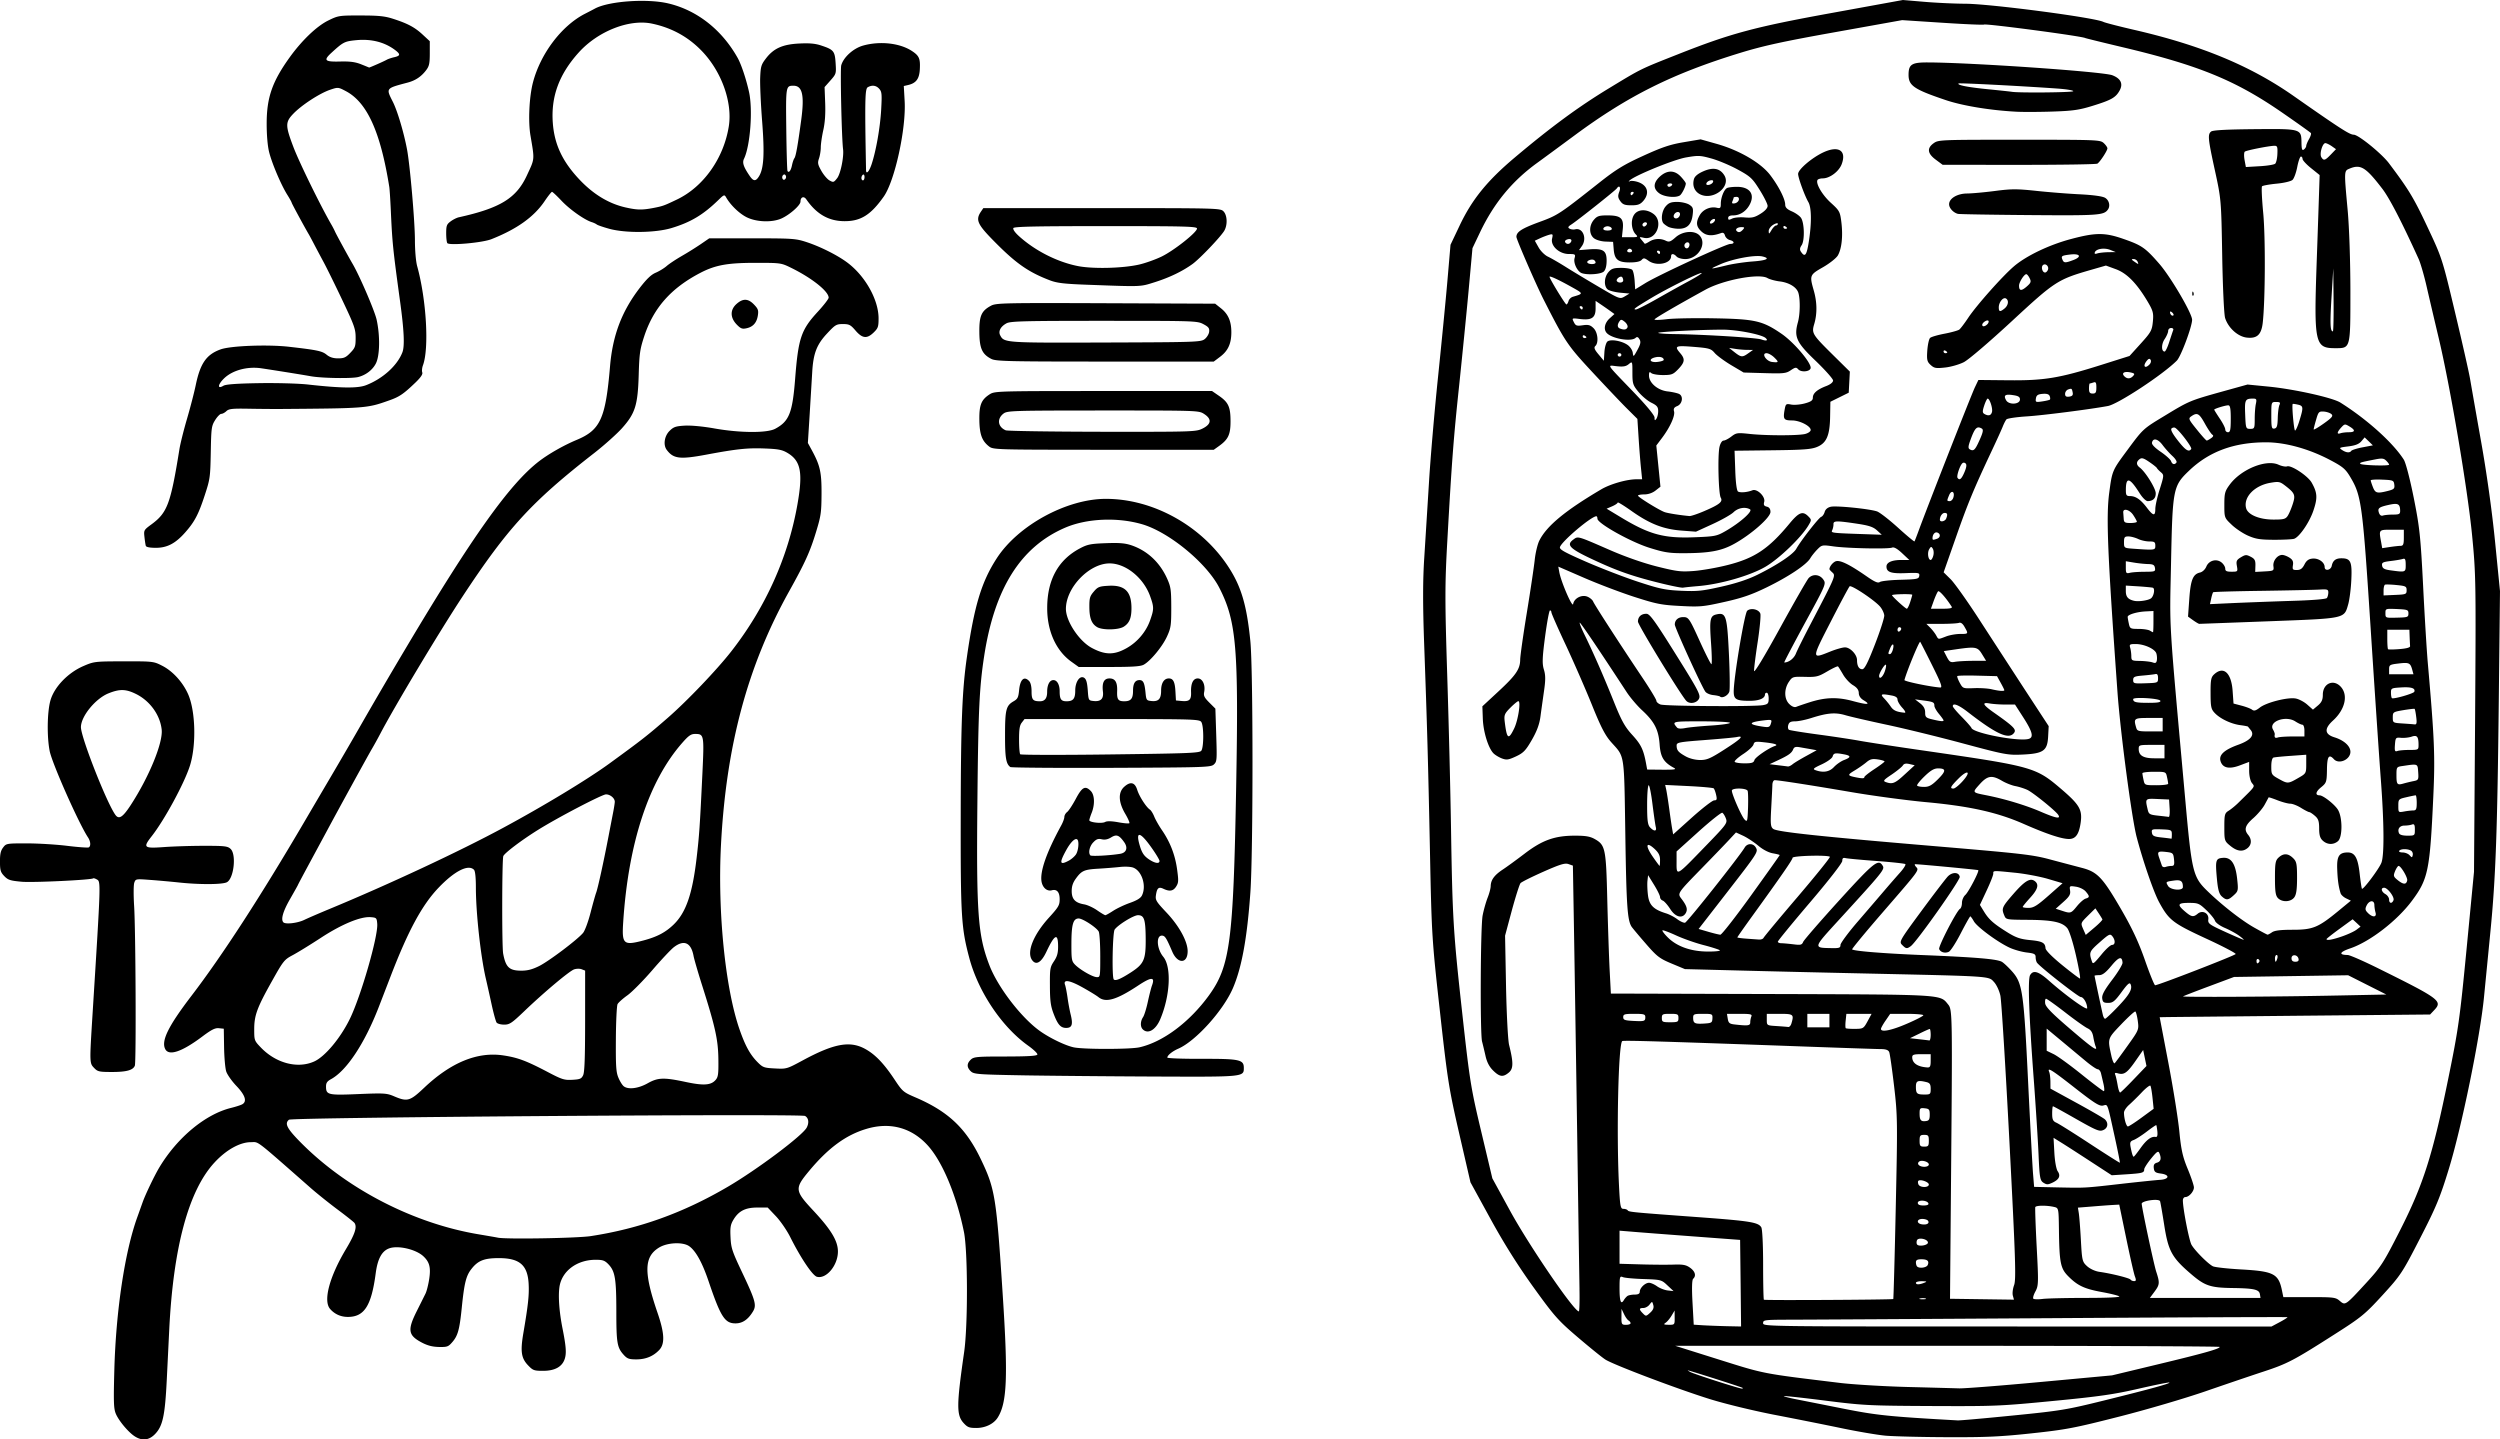 <svg xmlns="http://www.w3.org/2000/svg" viewBox="0 0 495.74 285.43" version="1.0"><path d="M26.733 284.83c-1.297-.83-3.22-3.14-3.786-4.54-.402-1-.444-2.32-.275-8.63.316-11.71 2.076-23.43 4.551-30.29.35-.97.828-2.31 1.062-2.97.554-1.56 2.364-5.33 3.338-6.95 3.574-5.92 9.121-10.51 14.205-11.76.904-.22 1.887-.54 2.185-.7 1.022-.55.635-1.8-1.129-3.65-.918-.96-1.831-2.26-2.029-2.89-.198-.62-.387-2.78-.42-4.8l-.059-3.66-.965-.1c-.755-.08-1.465.28-3.283 1.64-4.042 3.04-6.637 3.92-7.362 2.5-.837-1.64.603-4.55 5.25-10.63 6.062-7.93 13.657-19.64 22.294-34.37 1.305-2.23 3.746-6.38 5.424-9.23s4.052-6.93 5.276-9.07a1102.7 1102.7 0 019.646-16.51c13.013-21.87 20.431-32.27 26.194-36.72 1.918-1.48 4.943-3.2 7.478-4.26 4.737-1.97 5.759-4.22 6.643-14.63.52-6.11 2.322-10.87 5.86-15.48 1.412-1.83 2.298-2.68 3.214-3.06.696-.3 1.665-.89 2.154-1.32s1.822-1.31 2.962-1.97a66.635 66.635 0 003.774-2.35l1.703-1.17h8.511c8.068 0 8.633.04 10.829.76 2.63.87 5.86 2.47 7.84 3.9 3.65 2.62 6.4 7.45 6.4 11.22 0 1.64-.1 1.94-.96 2.78-1.33 1.3-2.25 1.21-3.6-.36-.99-1.15-1.27-1.3-2.51-1.3-1.31 0-1.53.14-3.18 1.91-2.03 2.18-2.7 3.95-2.91 7.65-.07 1.24-.3 4.91-.49 8.14l-.37 5.88.77 1.41c1.66 3.05 1.96 4.37 1.94 8.69-.02 3.67-.12 4.37-1.06 7.45-1.22 4.02-2.18 6.14-5.386 11.9-8.236 14.8-12.48 30.62-13.498 50.32-.682 13.2.857 28.42 3.697 36.56 1.129 3.23 2.087 4.97 3.557 6.45 1.043 1.05 1.284 1.14 3.445 1.25 2.291.12 2.37.1 5.445-1.56 6.15-3.33 9.3-3.95 12.27-2.41 2.05 1.07 3.81 2.87 5.95 6.08 1.64 2.47 1.77 2.58 4.18 3.62 6.52 2.79 10.06 6.13 13 12.29 2.82 5.89 3.07 7.44 4.34 27.04 1.05 16.13.84 21.23-1 24.16-.79 1.26-2.45 2.07-4.24 2.07-1.4 0-1.75-.13-2.51-.96-1.45-1.58-1.44-3.47.09-14.1.76-5.3.73-20-.04-23.8-1.49-7.29-4.24-13.89-7.13-17.11-3.23-3.59-7.54-4.76-12.27-3.32-4.04 1.22-7.49 3.76-11.25 8.26-2.978 3.58-2.939 3.94.86 8.01 3.49 3.75 4.81 5.97 4.8 8.05-.01 2.73-2.3 5.48-4.16 4.99-.87-.23-3.213-3.72-5.298-7.88-.663-1.33-1.94-3.18-2.837-4.13l-1.632-1.72h-2.046c-2.392 0-3.719.68-4.767 2.45-.561.95-.65 1.51-.553 3.47.105 2.13.308 2.74 2.353 7.06 2.603 5.5 2.847 6.4 2.082 7.65-.958 1.58-2.061 2.33-3.42 2.34-2.141.02-2.971-1.27-5.357-8.32-1.269-3.76-2.566-6.09-3.881-7-1.265-.86-4.314-.72-5.958.29-2.981 1.83-3.052 4.91-.295 12.94 1.395 4.06 1.489 6.16.331 7.37-1.191 1.25-2.684 1.86-4.542 1.86-1.424 0-1.796-.13-2.487-.89-1.314-1.44-1.47-2.35-1.472-8.6-.002-6.49-.249-7.98-1.551-9.35-.741-.77-1.128-.91-2.525-.91-3.783-.01-6.797 2.28-7.217 5.48-.248 1.89-.017 4.92.617 8.12.706 3.55.807 4.9.454 6.02-.502 1.59-1.954 2.4-4.314 2.4-1.772 0-2.012-.09-2.957-1.08-1.372-1.43-1.566-2.76-.939-6.44.947-5.55 1.159-7.53 1.042-9.72-.198-3.73-1.785-5.11-5.91-5.11-2.897 0-4.124.48-5.42 2.13-1.08 1.37-1.43 2.77-1.936 7.75-.434 4.27-.765 5.48-1.833 6.73-.818.96-1.035 1.04-2.693 1.01-1.29-.03-2.264-.28-3.418-.89-2.692-1.43-2.853-2.47-.97-6.23a781.78 781.78 0 001.722-3.45c.24-.48.576-1.82.747-2.97.333-2.23.048-3.32-1.169-4.45-1.471-1.37-4.965-2.19-6.728-1.58-1.486.51-2.337 2.06-2.718 4.95-.85 6.45-2.26 8.66-5.52 8.66-1.407 0-2.637-.55-3.532-1.59-1.389-1.6-.139-6.33 3.12-11.8 1.828-3.06 2.276-4.43 1.722-5.24-.125-.18-1.62-1.37-3.322-2.64s-4.07-3.17-5.262-4.21c-11.408-10.02-10.3-9.17-11.963-9.17-2.175 0-4.908 1.53-7.228 4.05-5.124 5.55-8.163 16.81-8.962 33.19l-.486 9.88c-.351 7.09-.795 9.16-2.307 10.74-1.201 1.26-2.563 1.42-4.03.48zm90.381-39.71c9.643-1.47 18.334-4.59 27.209-9.79 5.886-3.45 14.855-10.18 15.655-11.75.5-.97.36-1.89-.34-2.29-.852-.47-101.75.27-102.34.75-.93.77-.379 1.79 2.543 4.72 9.147 9.14 22.305 15.89 35.19 18.02 1.76.3 3.41.58 3.666.64 1.55.35 15.673.11 18.417-.3zM84.108 215.7c5.319-5.03 10.569-7.18 15.672-6.42 2.888.43 4.6 1.07 8.858 3.31 2.797 1.47 3.281 1.62 4.855 1.53 1.508-.08 1.802-.2 2.138-.9.288-.6.391-3.42.395-10.78l.004-9.97-.694-.27c-.384-.15-1.057-.13-1.503.03-.965.35-5.979 4.56-9.864 8.28-2.493 2.38-2.919 2.67-3.993 2.67-.662 0-1.337-.18-1.502-.41-.164-.22-.614-1.86-1.001-3.64-.386-1.78-.891-4.04-1.121-5.02-1.031-4.39-1.988-13.11-1.988-18.1 0-2.01-.134-3.28-.372-3.53-1.11-1.16-3.845.22-7.018 3.54-3.26 3.41-6.007 8.47-9.466 17.44-1.133 2.94-2.226 5.78-2.429 6.3-2.795 7.19-6.365 12.57-9.452 14.24-.75.41-.978.74-.978 1.45 0 1.66.399 1.76 6.425 1.5 5.099-.21 5.603-.18 7.04.43 2.668 1.14 3.17.99 5.994-1.68zm44.303-.88c2.067-1.16 3.186-1.2 7.562-.27 3.56.76 5.02.66 5.938-.41.501-.58.578-1.16.541-4.12-.048-3.83-.604-6.36-3.22-14.61-.819-2.58-1.582-5.21-1.697-5.83-.489-2.66-1.879-3.3-3.879-1.78-.586.44-2.529 2.51-4.316 4.59-1.788 2.07-3.999 4.31-4.915 4.97-.915.65-1.798 1.44-1.961 1.75-.164.3-.315 3.42-.338 6.92-.034 5.43.04 6.57.502 7.67.298.72.773 1.48 1.055 1.7.885.7 2.898.45 4.728-.58zm-66.138-4.32c2.147-.95 5.21-4.6 7.096-8.45 2.198-4.49 5.63-16.4 5.436-18.86-.092-1.16-.157-1.23-1.275-1.32-1.981-.17-5.744 1.38-9.893 4.09-2.094 1.37-4.603 2.91-5.574 3.43-1.69.9-1.869 1.12-4.088 5.08-3.01 5.36-3.564 6.87-3.564 9.65 0 2.18.026 2.25 1.3 3.58 2.99 3.13 7.274 4.26 10.562 2.8zm44.626-18.93c1.919-.95 7.545-5.19 8.707-6.56.369-.43 1.026-2.2 1.493-4.01.459-1.78.962-3.57 1.117-3.98.324-.84 1.475-6.08 2.433-11.08.359-1.87.789-4.1.957-4.96s.305-1.76.305-2c0-.7-.906-1.46-1.744-1.46-.757 0-9.462 4.54-13.426 7.01-3.292 2.04-6.773 4.68-6.941 5.25-.263.89-.285 17.92-.025 19.31.506 2.71 1.207 3.38 3.565 3.39 1.245.01 2.201-.24 3.559-.91zm20.694-5.08c2.706-.72 4.361-1.59 5.971-3.14 2.459-2.37 3.734-6.06 4.57-13.2.522-4.46.645-6.25 1.142-16.6.375-7.82.34-8.01-1.431-8.01-.838 0-1.293.32-2.614 1.83-6.602 7.56-10.618 19.77-11.648 35.42-.294 4.46.022 4.75 4.01 3.7zm-67.277-4.07c.766-.37 2.925-1.3 4.798-2.08 11.893-4.92 25.982-11.5 34.666-16.19 8.052-4.34 16.702-9.58 20.97-12.68 6.595-4.8 7.629-5.61 11.683-9.14 3.828-3.34 9.695-9.48 12.557-13.14 6.809-8.72 11.299-18.69 13.143-29.19 1.115-6.32.663-8.62-1.978-10.19-1.068-.63-1.825-.78-4.584-.88-3.365-.13-5.5.1-11.553 1.23-5.202.97-6.476.82-7.805-.95-.73-.97-.475-2.73.542-3.75.808-.81 1.229-.95 3.022-1.06 1.243-.07 3.627.15 5.91.56 5.084.9 10.422.93 12.04.06 2.76-1.48 3.416-3.13 3.946-9.9.632-8.09 1.18-9.71 4.515-13.33 1.17-1.27 2.13-2.52 2.13-2.76 0-1.25-3.27-3.86-7.332-5.87-2.11-1.04-2.112-1.04-7.218-1.04-5.521 0-7.933.44-10.921 2-5.818 3.04-9.273 6.96-11.126 12.64-.821 2.52-.945 3.39-1.066 7.54-.177 6.04-.684 7.67-3.314 10.61-1.025 1.14-3.472 3.33-5.438 4.87-12.516 9.75-17.212 14.87-26.22 28.56-4.635 7.05-13.447 21.75-16.3 27.2-.513.98-1.257 2.32-1.653 2.99-.64 1.07-6.808 12.31-8.846 16.12-.428.8-1.91 3.54-3.293 6.1-1.382 2.56-2.513 4.68-2.513 4.73 0 .04-.697 1.28-1.548 2.77-1.412 2.45-1.88 4.07-1.341 4.64.425.44 2.783.17 4.127-.47zm85.751-118.09c-1.307-1.37-1.302-2.93.011-4.08 1.262-1.11 2.282-1.07 3.443.14.812.85.917 1.15.76 2.17-.224 1.44-.966 2.27-2.281 2.54-.834.18-1.142.05-1.933-.77zm56.581 148.9c-8.76-.16-9.53-.22-10.13-.79-.83-.78-.83-1.55-.01-2.32.59-.56 1.21-.62 6.86-.62 4.48-.01 6.25-.11 6.34-.39.07-.21-.75-.99-1.81-1.75-5.23-3.72-9.91-10.69-11.7-17.44-1.59-6.01-1.72-8.23-1.69-28.51.03-17.98.29-24.54 1.2-30.93 1.48-10.37 2.91-15.1 5.97-19.81 4.24-6.51 13.84-11.74 21.58-11.75 9.42-.02 19.09 5.37 24.4 13.59 2.49 3.85 3.57 7.52 4.28 14.57.57 5.57.57 41.94.01 49.87-.64 9.1-1.72 14.96-3.47 19.01-1.93 4.46-7.37 10.48-10.83 11.99-1.17.51-2.17 1.32-2.17 1.76 0 .15 3.08.26 6.84.25 7.48-.02 8.33.16 8.33 1.79 0 1.81.11 1.8-17.94 1.72-9.11-.04-20.84-.15-26.06-.24zm23.29-5.55c4.69-1.06 9.97-5.01 13.83-10.35 4.15-5.76 4.8-10.67 5.35-40.78.52-28.02.08-33.33-3.33-39.99-2.49-4.88-9.92-11.01-15.26-12.59-4.91-1.45-11.04-1.18-15.34.68-8.81 3.81-13.98 12.02-16.04 25.51-.94 6.13-1.16 10.74-1.33 28.58-.22 22.4.09 26.69 2.36 32.62 1.67 4.37 6.29 10.4 10.01 13.07 1.97 1.41 5.08 2.91 6.76 3.26 2 .41 11.14.4 12.99-.01zm.65-3.59c-.5-.53-.46-1.59.08-2.4.24-.36.67-1.74.95-3.07.29-1.32.65-2.74.8-3.15.68-1.8-.06-1.81-2.76-.02-4.27 2.82-6.39 3.44-7.83 2.28-.41-.33-1.87-1.22-3.26-1.99-2.57-1.42-3.8-1.57-3.36-.41.11.31.33 1.42.48 2.47.14 1.05.43 2.6.64 3.44.47 1.93.24 2.59-.91 2.59-1.11 0-1.68-.66-2.53-2.92-.54-1.44-.68-2.48-.69-5.42-.02-3.42.03-3.71.8-4.87.63-.95.82-1.63.82-2.9 0-2.8-.66-2.51-2.32 1.01-1.02 2.16-2.06 2.76-2.85 1.63-1.1-1.58.26-4.98 3.35-8.39 1.92-2.11 2.13-2.47 2.13-3.67 0-1.4-.56-2.04-1.56-1.76-.93.25-1.81-.5-2.03-1.71-.35-2 .97-5.79 3.9-11.15.34-.62.62-1.38.62-1.68 0-.31.25-.75.55-.98.31-.23 1.08-1.41 1.72-2.61 1.26-2.37 1.88-2.69 2.99-1.54.75.79.82 2.66.15 4.33-.25.63-.46 1.29-.46 1.45 0 .43 2.51.71 3.15.34.36-.2 1.26-.18 2.59.06 1.12.21 2.11.29 2.2.19.1-.1-.27-.94-.81-1.86-1.37-2.33-1.44-4.25-.21-5.36 1.24-1.12 2.12-.9 2.59.63.4 1.28 1.78 3.42 2.51 3.9.23.15.62.78.86 1.39.25.61.93 1.81 1.52 2.67 1.63 2.38 2.6 4.88 3 7.73.32 2.31.3 2.69-.17 3.44-.58.92-1.29 1.05-2.52.47-.96-.46-1.29-.17-1.5 1.27-.14.95.05 1.27 2.08 3.42 2.52 2.66 4.21 5.74 4.21 7.68 0 2.53-2 2.57-3.06.07-1.18-2.75-1.44-3.16-2.06-3.16-1.18 0-1 2.63.28 4.19 1.66 2.02 1.39 7.68-.59 12.38-.91 2.16-2.47 3.05-3.49 1.99zm-2.39-11.23c2.65-1.71 3.02-2.53 2.99-6.7-.03-3.86-.3-4.68-1.53-4.68-.86 0-3.92 1.88-4.62 2.84-.42.56-.58 9.49-.18 9.9.33.34 1.33-.07 3.34-1.36zm-6.02-3.3c0-2.33-.14-4.5-.3-4.82-.41-.8-3.17-2.61-3.98-2.61-1.09 0-1.43 1.17-1.44 4.93-.01 3.16.05 3.53.68 4.19.96 1.01 3.51 2.49 4.34 2.51.69.03.7-.02.7-4.2zm2.55-8.94c.73-.48 2.22-1.19 3.33-1.58 1.39-.49 2.13-.94 2.39-1.48.92-1.87.02-4.81-1.7-5.5-.48-.2-1.65-.26-2.71-.14-1.02.11-2.94.26-4.26.34-2.78.16-3.3.39-4.43 1.95-.59.81-.83 1.52-.83 2.48 0 1.6.69 2.34 2.46 2.64.65.11 1.81.64 2.58 1.18.76.53 1.5.97 1.63.97s.82-.39 1.54-.86zm-8.75-9.98c.49-.27 1.11-.81 1.38-1.21.48-.72.66-2.55.29-2.94-.41-.42-1.34.47-2.26 2.16-1.38 2.52-1.24 2.98.59 1.99zm17.95.08c-.01-.23-.71-1.4-1.57-2.61-2.29-3.25-3.24-3.41-2.33-.38.41 1.36.8 1.96 1.67 2.58 1.23.87 2.24 1.06 2.23.41zm-7.83-1.41c1.28-.2 1.63-1.19.81-2.33-1-1.4-1.51-1.58-2.57-.93-.64.4-1.24.52-1.86.38-.72-.17-1.07-.04-1.69.61-.74.77-1.03 2.09-.57 2.58.21.21 3.79.03 5.88-.31zm-21.75-17.21c-.85-.61-1.06-1.82-1.05-6.3 0-5.09.2-5.87 1.7-6.74.8-.46.95-.76 1.09-2.22.21-2.13.99-2.84 1.98-1.8.31.32.49 1.08.49 2.07 0 1.64.26 1.95 1.66 1.95.97 0 1.43-.6 1.43-1.86 0-1.42.49-2.34 1.24-2.34.73 0 1.24.91 1.24 2.21 0 1.58.28 1.99 1.36 1.99 1.32 0 1.73-.5 1.73-2.13 0-1.74.92-3.06 1.76-2.53.42.27.6.9.72 2.43.15 2.07.15 2.07 1.18 2.18 1.42.14 2-.45 1.83-1.87-.21-1.77.21-2.61 1.3-2.61 1.13 0 1.59.76 1.52 2.52-.06 1.65.19 2.01 1.4 2.01 1.33 0 1.75-.5 1.75-2.1 0-1.42.41-2.1 1.28-2.1.74 0 1 .53 1.19 2.42.15 1.56.2 1.63 1.18 1.73 1.41.14 1.92-.4 1.92-2.07 0-1.49.58-2.41 1.53-2.41.87 0 1.21.68 1.31 2.6l.1 1.77 1.2.11c1.47.12 1.85-.24 1.8-1.72-.07-1.78.41-2.76 1.33-2.76.94 0 1.54 1.27 1.27 2.69-.15.75.03 1.11 1.02 2.1l1.2 1.2.17 5.23c.16 4.97.14 5.26-.46 5.83s-1.67.6-20.33.68c-10.84.04-19.86-.03-20.04-.16zm37.87-3.24c.51-.7.51-4.96-.01-5.7-.37-.53-1.61-.57-17.72-.57h-17.33l-.54.7c-.42.54-.54 1.31-.54 3.37 0 1.46.1 2.77.23 2.91s8.17.16 17.88.03c15.72-.2 17.68-.28 18.03-.74zm-25.8-17.67c-3.02-2.18-4.77-6.07-4.76-10.6 0-5.6 2.18-9.57 6.49-11.85 1.49-.79 2.13-.92 5.16-1.03 2.71-.1 3.82 0 5.11.44 3.14 1.09 5.58 3.38 7.03 6.61.72 1.62.8 2.18.81 5.69 0 3.54-.07 4.05-.83 5.73-.9 2-3.28 4.89-4.64 5.63-.64.35-2.29.45-6.86.45h-6.02l-1.49-1.07zm11.06-2.71c2.07-1.18 3.76-3.18 4.56-5.4.81-2.28.82-2.66.03-4.86-1.31-3.65-4.83-6.5-8.04-6.5-4.05 0-8.67 4.82-8.66 9.03.01 2.44 2.6 6.35 5.1 7.71 2.69 1.45 4.5 1.46 7.01.02zm-5.89-4.11c-1.12-.65-1.56-1.77-1.57-4-.01-1.77.1-2.15.88-3.06.79-.93 1.09-1.05 2.86-1.15 3.27-.2 4.61 1.1 4.61 4.45 0 1.97-.43 2.97-1.55 3.67-1.06.65-4.16.7-5.23.09zm-198.92 87.4c-.921-.96-.92-.94-.311-10.7 1.667-26.66 1.654-26.23.83-26.69-.318-.18-.631-.27-.696-.21-.342.32-11.88.87-14.15.68-2.31-.21-2.746-.35-3.487-1.12-.735-.77-.849-1.15-.857-2.86-.006-1.5.142-2.17.617-2.8.615-.82.691-.83 4.704-.83 2.243 0 5.864.22 8.045.49 2.182.27 4.097.4 4.256.3.427-.27.352-1.2-.16-1.97-1.794-2.68-7.116-14.66-7.603-17.12-.565-2.85-.497-7.72.139-10.01.741-2.67 3.441-5.5 6.52-6.84 2.131-.92 2.266-.94 8.048-.95 5.826-.01 5.898 0 7.65.9 2.061 1.06 4.038 3.24 5.087 5.6 1.483 3.35 1.656 10.12.363 14.2-1.105 3.48-5.038 10.74-7.572 13.97-1.785 2.28-1.597 2.45 2.442 2.16 1.916-.14 5.523-.25 8.016-.25 4.024 0 4.607.07 5.184.62 1.189 1.12.625 5.96-.773 6.62-.935.45-5.406.47-9.409.04-1.617-.17-4.224-.41-5.794-.52-2.811-.21-2.857-.21-3.126.56-.153.44-.166 2.49-.029 4.66.302 4.81.419 30.89.141 31.61-.347.9-1.644 1.26-4.53 1.26-2.544 0-2.851-.07-3.545-.8zm7.254-52.12c3.641-5.59 6.422-12.37 6.142-14.97-.312-2.9-2.32-5.69-5.08-7.06-2.022-1-3.235-1.03-5.453-.14-2.592 1.03-5.48 4.57-5.48 6.71 0 2.05 5.23 15.31 6.883 17.46.68.88 1.44.37 2.988-2zm2.99-51.43c-.066-.22-.186-1.01-.267-1.76-.144-1.31-.104-1.38 1.363-2.46 3.18-2.33 3.82-4.04 5.58-14.96.172-1.07.846-3.77 1.498-5.99.653-2.23 1.427-5.22 1.722-6.64.901-4.36 2.124-6.12 4.946-7.13 2.004-.72 9.39-1 13.619-.51 5.583.64 6.516.84 7.413 1.58.605.49 1.296.71 2.255.71 1.159 0 1.551-.17 2.434-1.1.958-1 1.052-1.27 1.05-2.99-.003-1.72-.241-2.4-2.612-7.4-1.436-3.03-3.12-6.45-3.745-7.61s-1.476-2.76-1.893-3.56c-.416-.8-.886-1.68-1.043-1.94-.94-1.6-3.395-6.14-3.395-6.28 0-.09-.39-.8-.868-1.56-1.249-2-3.055-6.26-3.608-8.5-.292-1.19-.476-3.35-.476-5.6 0-5.19 1.102-8.35 4.598-13.2 2.413-3.34 5.326-6.12 7.58-7.24 2.013-.99 2.165-1.02 6.471-1.01 3.543 0 4.806.13 6.422.66 2.921.94 4.311 1.69 5.881 3.15l1.393 1.29v2.39c0 2.02-.114 2.55-.719 3.35-.947 1.26-2.096 2.04-3.615 2.45-4.462 1.19-4.374 1.08-2.974 3.87.893 1.78 2.156 6.02 2.793 9.39.587 3.1 1.559 14.27 1.567 17.99.004 2.11.188 4.24.448 5.18 1.829 6.63 2.391 16.29 1.144 19.65-.181.49-.243 1.12-.137 1.41.133.36-.294.99-1.372 2.03-2.347 2.25-3.165 2.81-5.191 3.52-4.375 1.56-4.576 1.57-21.504 1.7-1.276.01-4.09-.01-6.253-.05-3.329-.06-4.021.01-4.513.47-.319.31-.782.55-1.028.55-.247 0-.793.56-1.214 1.24-.72 1.16-.771 1.54-.862 6.39-.092 4.96-.141 5.3-1.212 8.56-1.229 3.75-1.996 5.21-3.852 7.31-1.93 2.19-3.573 3.06-5.815 3.06-1.241 0-1.93-.14-2.009-.41zm22.425-32.24c3.527-.06 7.857.06 9.75.27 6.6.74 9.863.77 11.509.13 3.326-1.29 6.211-3.91 7.208-6.54.462-1.22.323-4.29-.451-9.95-1.44-10.52-1.563-11.72-1.852-18.13-.097-2.14-.234-4.25-.305-4.7-1.742-10.9-4.392-16.75-8.597-18.98-1.532-.81-1.567-.81-3.138-.28-2.07.7-5.657 3.04-7.303 4.76-1.593 1.66-1.591 2.33.017 6.57 1.153 3.05 5.447 11.81 7.616 15.54.207.36.506.94.665 1.3.254.57 2.671 5 3.443 6.31 1.396 2.37 4.399 9.35 4.787 11.11.698 3.18.641 7.05-.125 8.63-.639 1.31-2.009 2.37-3.557 2.75-1.3.32-7.094.23-9.298-.15-2.568-.45-7.674-1.26-9.905-1.59-2.736-.4-5.644.38-7.31 1.95-1.324 1.26-1.443 2.27-.177 1.51.463-.28 2.688-.44 7.023-.51zm23.407-63.22c.83-.36 1.723-.78 1.984-.93.261-.14.923-.37 1.47-.49 1.228-.28 1.251-.59.108-1.45-2.105-1.56-4.708-2.21-7.697-1.92-2.295.23-2.548.36-4.893 2.51-1.63 1.5-1.321 1.8 1.738 1.72 1.947-.05 3.002.09 4.157.55.851.34 1.564.63 1.585.65.021.01.718-.27 1.548-.64zm121.36 75.75c-1.4-1.1-1.87-2.42-1.9-5.32-.03-2.93.39-3.94 2.08-5.02.96-.61 1.73-.63 22.53-.63h21.53l1.39.96c1.87 1.29 2.28 2.21 2.28 5.06 0 2.62-.45 3.58-2.32 4.91l-1.02.73-21.85-.01c-21.62-.01-21.87-.02-22.72-.68zm42.4-3.55c1.72-.87 1.81-1.88.27-2.87-1.06-.69-1.23-.69-20.04-.69-18.06.01-19 .04-19.75.62-1.34 1.04-1.12 2.64.45 3.31.34.14 8.98.27 19.18.29 18.2.02 18.58 0 19.89-.66zm-41.93-13.79c-1.83-.94-2.34-2.09-2.37-5.31-.03-3.23.41-4.22 2.32-5.24.99-.53 2.56-.57 22.75-.49l21.69.09 1.17.93c1.42 1.13 2.04 2.56 2.04 4.73 0 2.25-.65 3.67-2.19 4.84l-1.31.99-21.55-.01c-19.21 0-21.65-.06-22.55-.53zm42.32-3.93c.43-.34.83-.99.88-1.45.08-.7-.11-.96-1.14-1.51-1.22-.65-1.71-.66-19.69-.66-15.85 0-18.58.07-19.35.49-1.17.63-1.67 1.57-1.26 2.37.77 1.5.94 1.51 20.93 1.44 17.95-.06 18.88-.09 19.63-.68zm-22.89-10.76c-4.99-.18-6.35-.34-7.81-.89-4.32-1.65-6.81-3.4-11.3-7.99-3.08-3.14-3.45-4.02-2.39-5.61l.49-.72h23.5c23.1 0 23.52.02 24.13.65.77.8.82 2.77.11 3.9-.84 1.32-4.82 5.48-6.23 6.51-1.99 1.45-4.57 2.7-7.55 3.64-2.89.91-2.42.9-12.95.51zm9.85-4.01c1.24-.28 3.26-1 4.48-1.59 2.46-1.19 7.03-4.81 7.03-5.56 0-.42-2.29-.48-18.09-.48-13.59 0-18.15.09-18.32.38-.13.23.26.82.99 1.5 3.19 2.94 7.65 5.22 11.79 6.04 2.96.59 8.85.45 12.12-.29zm-137.14-4.25c-.128-.14-.232-1.02-.232-1.96 0-1.5.105-1.78.87-2.35.478-.36 1.21-.73 1.625-.82 8.214-1.82 11.405-3.77 13.496-8.28 1.598-3.44 1.556-2.98.719-7.95-.476-2.82-.245-7.68.499-10.52 1.49-5.68 5.635-11.18 10.235-13.57.823-.42 1.764-.91 2.091-1.09 2.792-1.47 10.341-1.99 14.511-1 5.699 1.35 10.615 5.21 13.749 10.8.725 1.3 1.696 4.21 2.261 6.78.776 3.53.236 10.67-.998 13.22-.378.78-.115 1.58 1.121 3.4.743 1.09 1.199 1.12 1.833.11.979-1.56 1.146-4.47.634-11.02-.264-3.4-.435-7.26-.379-8.6.092-2.2.201-2.56 1.156-3.8 1.527-1.99 3.306-2.78 6.615-2.94 1.987-.1 3.157 0 4.337.4 2.47.82 2.7 1.1 2.85 3.51.13 2.06.11 2.13-1.03 3.42l-1.16 1.31.12 3.18c.08 2.16-.04 3.88-.38 5.38-.27 1.22-.49 2.74-.49 3.38s-.16 1.63-.35 2.19c-.31.9-.26 1.2.46 2.48.45.8 1.18 1.66 1.63 1.91.76.42.85.39 1.53-.49.66-.88 1.33-4.19 1.15-5.68-.29-2.31-.58-15.82-.37-16.64.43-1.61 2.39-3.39 4.34-3.94 3.34-.93 7.22-.51 9.63 1.04 1.49.97 1.73 1.52 1.62 3.65-.1 1.92-.74 2.77-2.36 3.14l-.82.19.17 2.98c.31 5.5-1.95 15.83-4.15 18.95-2.55 3.62-4.55 4.88-7.75 4.87-3.15 0-5.56-1.38-7.61-4.34-.49-.7-1.143-.44-1.143.46 0 .73-2.182 2.65-3.83 3.37-1.905.82-5.013.68-6.923-.31-1.469-.77-3.14-2.4-3.995-3.9-.336-.59-.418-.56-1.548.54-3.016 2.93-5.486 4.4-9.299 5.55-3.198.96-9.082 1.03-12.322.14-1.192-.33-2.306-.71-2.476-.85s-.635-.36-1.034-.48c-1.468-.48-4.338-2.51-5.962-4.23-.919-.97-1.766-1.77-1.883-1.77s-.779.83-1.472 1.86c-2.11 3.12-5.487 5.53-10.542 7.53-1.782.71-8.285 1.29-8.744.79zm40.805-6.97c1.952-.38 2.14-.45 4.772-1.71 5.233-2.52 9.228-8.18 10.23-14.48.753-4.74-1.412-10.83-5.295-14.89-2.723-2.85-6.031-4.67-9.966-5.49-4.497-.93-10.686 1.51-14.488 5.72-3.905 4.33-5.533 8.75-5.148 13.98.315 4.27 1.923 7.68 5.315 11.26 2.746 2.9 5.777 4.73 9.047 5.48 2.323.53 3.303.55 5.533.13zm26.284-6.45c-.15-.26-.328-.27-.534-.06-.17.18-.208.5-.085.71.15.25.328.27.534.05a.615.615 0 00.085-.7zm15.634.3c0-.36-.14-.57-.31-.46s-.31.41-.31.66c0 .26.14.47.31.47s.31-.3.31-.67zm-14.384-2.33c.118-.58.331-1.2.474-1.39.292-.38.677-2.55 1.366-7.68.644-4.83.214-6.7-1.542-6.7-1.524 0-1.532.05-1.431 8.63.052 4.42.161 8.14.242 8.28.266.45.673-.07.891-1.14zm15.774-.16c.89-2.67 1.7-7.24 1.91-10.85.17-3.08.13-3.55-.36-4.12-.61-.71-1.43-.83-2.3-.34-.55.31-.6 2.48-.34 16.45.02.91.6.3 1.09-1.14zM373.898 284.69c-1.61-.15-5.55-.82-8.76-1.49s-9.21-1.87-13.33-2.66c-4.25-.83-9.76-2.17-12.77-3.11-6.42-2-19.09-6.8-20.69-7.83-.64-.4-3.09-2.39-5.45-4.4-3.93-3.35-4.68-4.2-8.85-9.99-3.07-4.27-5.85-8.69-8.51-13.55l-3.95-7.21-2.22-9.62c-2.06-8.96-2.33-10.63-3.84-24.29-1.59-14.25-1.64-15.14-1.97-31.5-.37-18.15-.56-24.97-1.16-41.5-.27-7.67-.27-12.44.03-17 .22-3.48.65-10.31.95-15.17.3-4.85 1.11-14.23 1.8-20.83.68-6.6 1.52-15.15 1.85-19l.6-7 1.79-3.77c2.46-5.2 5.45-8.89 10.91-13.5 7.18-6.05 12.61-10.05 18.63-13.71 6.55-3.98 6.16-3.79 13.73-6.78 10.54-4.17 15.21-5.43 30.7-8.24L377.338 0l4.24.36c2.34.2 6 .37 8.14.38 5.06.03 25.58 2.73 27.37 3.6.37.18 3.05.87 5.94 1.54 13.31 3.05 23.18 7.13 31.74 13.12 9.43 6.6 11.15 7.7 11.97 7.71.92 0 5.51 3.72 6.98 5.66 3.92 5.21 4.89 6.81 7.57 12.5 2.97 6.3 3 6.4 5.56 17.17 1.42 5.96 2.76 11.88 2.97 13.17.22 1.28 1.19 6.83 2.17 12.33 1.11 6.22 2.16 13.72 2.77 19.83l.98 9.84-.24 21.83c-.28 25.76-.62 35.13-1.64 45.5-.41 4.22-.99 10.14-1.29 13.17-.75 7.83-4.43 25.81-6.98 34.1-1.74 5.69-2.53 7.58-5.7 13.74-3.53 6.87-3.82 7.31-7.44 11.27-3.51 3.83-4.18 4.38-9.68 7.88-7.95 5.08-9.2 5.73-13.95 7.29-2.25.74-7.38 2.48-11.4 3.87-4.1 1.42-11.61 3.63-17.15 5.04-8.93 2.28-10.57 2.59-17.35 3.32-6.2.67-9.07.8-16.79.77-5.12-.02-10.62-.16-12.23-.3zm25.25-4c9.54-.95 10.65-1.14 18.2-3.01 9.24-2.29 13.04-3.34 12.83-3.53-.08-.08-2.82.47-6.08 1.22-4.91 1.13-7.81 1.55-16.93 2.43-10.49 1.02-11.61 1.07-24.14 1.01-12.44-.06-13.57-.12-21.15-1.08-4.4-.56-8.07-.96-8.14-.89-.08.07 1.06.36 2.53.65 1.46.29 5.7 1.13 9.42 1.87 6.5 1.29 8.92 1.54 22.51 2.3.43.03 5.36-.41 10.95-.97zm-53.6-5.48c-.13-.12-6.98-2.33-10.35-3.34-.69-.2-.69-.19-.05.18.65.38 9.55 3.25 10.24 3.3.19.01.26-.05.16-.14zm59.02-1.16l14.24-1.32 8.94-2.15c9.24-2.22 12.41-3.11 12.41-3.49 0-.12-24.29-.22-53.98-.22h-53.99l8.68 2.73c9.24 2.9 8.37 2.73 24.09 4.64 2.51.3 8.42.66 13.14.79 4.72.12 9.4.25 10.4.28 1.01.03 8.24-.53 16.07-1.26zm-59.41-19.59l-.1-8.59-9.49-.71c-5.22-.39-10.6-.8-11.96-.92l-2.46-.2v6.56l4.1.12c2.26.07 5.19.09 6.51.05 1.97-.07 2.57.04 3.38.62 1.01.72 1.25 1.6.61 2.19-.24.21-.29 1.9-.13 4.72l.24 4.38 1.86.12c1.03.06 3.14.14 4.7.18l2.83.06-.09-8.58zm106.91 7.71c.9-.48 1.58-.92 1.52-.98-.06-.05-21.22.03-47.02.2-25.8.16-49.17.3-51.93.3-4.77.02-5.02.05-5.02.68 0 .67.25.67 50.41.67h50.41l1.63-.87zm-128.73.22c0-.17-.18-.41-.4-.54-.22-.12-.63-.69-.9-1.27l-.5-1.04-.01 1.58c-.02 1.47.05 1.59.89 1.59.51 0 .92-.14.92-.32zm8.74-1.1l-.01-1.42-.59 1c-.33.55-.85 1.19-1.17 1.41-.5.34-.41.41.6.42 1.16.01 1.19-.03 1.17-1.41zm-4.24-2.51c-.21-.76-.22-.76-.74-.09-.28.38-.84.68-1.23.68-.87 0-.89.27-.09 1.07.6.61.64.6 1.45-.14.59-.53.77-.99.61-1.52zm-14.63-3.16c-.04-2.43-.25-15.96-.45-30.08-.21-14.12-.49-32.02-.62-39.78l-.24-14.11-.88-.31c-.71-.24-1.63.04-5 1.53-2.27 1.01-4.3 2.02-4.5 2.25-.21.23-.98 2.67-1.73 5.42l-1.34 5 .19 10c.11 5.57.38 10.74.61 11.67.87 3.49.86 4.69-.04 5.46-1.15.97-1.83.89-3.12-.38-.75-.73-1.25-1.68-1.52-2.92-.23-1-.53-2.28-.68-2.83-.41-1.56-.32-22.74.11-25 .21-1.1.66-2.67.98-3.5.33-.82.61-1.87.62-2.33.03-1.22.71-2.16 2.36-3.26.81-.53 2.77-1.96 4.37-3.18 3.53-2.69 5.98-3.56 9.99-3.56 2.09 0 2.99.15 3.91.67 2.11 1.19 2.25 1.87 2.49 12.16.13 5.13.34 11.39.47 13.9l.24 4.58 31.62.09c34.56.11 33.61.05 35.23 2.04.89 1.09.89 1.37.58 37.39l-.18 21 6.34.09 6.34.09-.22-.8c-.13-.45-.01-1.39.25-2.09.41-1.1.28-5.28-.93-28.46-.78-14.94-1.58-27.95-1.79-28.92-.2-.96-.77-2.19-1.27-2.72-1.08-1.18-.33-1.13-24.6-1.67-9.14-.2-21.13-.48-26.65-.63l-10.04-.26-2.66-1.11c-2.39-1-2.91-1.41-5.14-3.99-1.37-1.57-2.62-3.07-2.78-3.32-.82-1.29-1.02-4.12-1.23-18.04-.26-16.68-.08-15.48-2.78-18.51-1.2-1.34-2.05-2.97-3.82-7.36-1.25-3.1-3.57-8.42-5.16-11.83-1.6-3.4-2.9-6.36-2.9-6.58 0-.21-.13-.39-.28-.39-.16 0-.59 2.32-.97 5.16-.56 4.23-.6 5.41-.24 6.58.34 1.09.34 2.1.02 4.26-.22 1.56-.54 3.82-.7 5.03-.2 1.54-.71 2.92-1.71 4.65-1.21 2.1-1.67 2.58-3.14 3.27-1.51.7-1.87.75-2.81.4-.59-.23-1.33-.68-1.65-1-1.03-1.04-2.02-4.23-2.12-6.83l-.09-2.5 3.16-2.93c3.49-3.23 4.32-4.44 4.34-6.32 0-.7.59-4.87 1.31-9.27s1.42-9.12 1.57-10.5c.14-1.37.55-3.09.9-3.81 1.44-2.91 5.11-5.96 12.32-10.21 1.79-1.05 5.05-1.98 6.95-1.98h1.13l-.23-2.25c-.13-1.24-.34-3.93-.47-5.98l-.24-3.74-2.27-2.26c-1.24-1.25-4.34-4.52-6.89-7.27-4.72-5.09-5.24-5.88-9.45-14.17-1.51-2.99-5.38-11.9-5.38-12.4 0-.98 1.03-1.65 4.48-2.92 3.72-1.36 3.97-1.52 11.87-7.76 3.39-2.68 4.95-3.64 8.79-5.39 3.72-1.7 5.35-2.25 8.03-2.7l3.36-.57 3.19.9c4.5 1.27 8.8 3.78 10.64 6.23 1.68 2.22 2.94 4.73 2.94 5.81 0 .56.36.93 1.31 1.34.72.31 1.53.88 1.81 1.27.69.96.78 4.52.13 5.46-.37.54-.4.89-.11 1.3.78 1.14 1.11.72 1.54-2 .58-3.69.55-6.76-.08-7.85-.74-1.27-2.04-4.84-2.04-5.6 0-.88 2.7-3.19 4.97-4.26 3.04-1.43 4.69-.38 3.67 2.33-.54 1.44-2.37 2.81-3.74 2.81-.46 0-.93.14-1.04.3-.44.65.89 2.96 2.63 4.54s1.84 1.78 2.1 3.95c.32 2.71.05 5.15-.7 6.48-.31.54-1.62 1.58-2.94 2.34-2.66 1.52-2.7 1.62-1.85 4.61.67 2.33.7 4.59.11 6.62-.56 1.89-.45 2.07 3.84 6.31l3.21 3.17-.11 2.09-.11 2.09-1.82.9-1.82.9-.05 2.93c-.06 3.76-.71 5.26-2.6 6.03-1.12.47-2.75.59-8.86.66l-7.49.09.14 3.91c.08 2.4.29 4.02.55 4.18.44.27 1.83.16 2.86-.25.94-.36 2.61 1.28 2.33 2.3-.16.59-.04.82.52.95.49.12.72.46.72 1.05 0 1.09-3.77 4.42-7.13 6.29-2.6 1.45-4.95 1.88-10.21 1.89-2.79 0-3.81-.17-6.78-1.11-3.74-1.2-10.19-4.82-10.19-5.73 0-.27-.1-.49-.21-.49-.99 0-6.75 4.86-7.21 6.08-.19.48.73 1 5.11 2.92 2.93 1.28 7.56 3.07 10.3 3.97 4.34 1.43 5.42 1.66 8.62 1.81 3.21.14 4.18.04 8.03-.83 2.92-.66 5.29-1.45 7.12-2.36 3.96-1.96 7.05-4.04 7.67-5.13.9-1.61 4.45-6.17 4.94-6.34.26-.09.56-.53.69-.97.14-.51.58-.89 1.21-1.03 1.1-.25 7.65.41 9.16.92.54.18 2.4 1.63 4.15 3.21 1.75 1.59 3.23 2.82 3.29 2.74.06-.09.49-1.2.96-2.49 1.73-4.7 10.36-26.71 11.03-28.09l.68-1.43 5.95.06c7.14.07 10.09-.42 18.45-3.06l5.57-1.76 2.22-2.45c2.03-2.24 2.24-2.62 2.41-4.36.16-1.68.04-2.14-1-3.91-2.16-3.65-4.11-5.66-6.32-6.48l-1.99-.73-2.88.83c-6.69 1.93-7.19 2.25-15.8 10.22-4.51 4.17-8.56 7.63-9.5 8.11-.91.46-2.57.94-3.71 1.06-1.83.2-2.15.14-2.87-.51-.7-.64-.79-1.01-.66-2.87.09-1.17.33-2.29.56-2.49.22-.21 1.51-.58 2.87-.84s2.67-.63 2.91-.81 1.06-1.26 1.82-2.41c1.64-2.44 6.72-8.16 8.99-10.11 2.44-2.1 6.99-4.28 11.34-5.44 4.92-1.31 6.72-1.31 10.46 0 3.58 1.25 4.29 1.74 7.05 4.91 2.26 2.59 6.51 9.85 6.51 11.1 0 1.35-2.22 7.29-3.03 8.1-2.74 2.76-11.63 8.61-13.66 9-3.48.65-12.91 1.86-16.08 2.06-2.06.13-3.88.4-4.05.6s-.49.82-.71 1.37c-.21.55-1.23 2.8-2.27 5-3.58 7.62-4.71 10.37-7.08 17.14l-2.39 6.81 1.4 1.38c.76.76 3.33 4.37 5.69 8.02 2.37 3.66 6.43 9.9 9.02 13.88l4.72 7.22-.11 2.08c-.15 2.82-.94 3.37-5.12 3.56-2.88.13-3.43.03-11.81-2.22-4.83-1.3-11.65-2.97-15.15-3.71-3.5-.75-7.16-1.59-8.13-1.88-2-.59-3.58-.45-6.75.56-1.13.36-2.57.66-3.2.66-.89 0-1.21.17-1.37.74-.12.4-.05.83.15.94s2.86.54 5.92.95c3.05.41 6.7.97 8.11 1.23s7.24 1.16 12.96 1.98c21.43 3.11 21.92 3.25 27.02 7.61 3.55 3.04 4.16 4.07 3.84 6.51-.32 2.4-.99 3.37-2.33 3.37-1.46 0-4.39-.97-8.99-2.99-5.25-2.31-10.74-3.53-19.51-4.33-3.73-.35-10.32-1.23-14.63-1.97-7.89-1.35-14.41-2.37-15.23-2.37-.24 0-.45.41-.46.91-.01.51-.12 2.58-.23 4.61-.18 3.18-.12 3.75.4 4.14.78.6 9.57 1.53 32.86 3.49 16.52 1.4 18.62 1.64 22.09 2.58 2.1.56 4.9 1.3 6.2 1.64 3.14.81 4.15 1.87 7.9 8.34 2.17 3.75 3.42 6.44 4.68 10.04.94 2.7 1.84 4.91 2 4.91.63 0 15.87-5.91 15.97-6.19.06-.17-2.6-1.56-5.92-3.09-6.56-3.04-7.31-3.62-9.25-7.17-1.09-2.01-3.14-7.93-4.45-12.88-.98-3.69-3.24-20.8-3.82-28.83-1.97-27.51-2.27-34.74-1.63-39.53.57-4.31.6-4.39 3.48-8.28 3.26-4.41 3.18-4.33 7.47-6.93 4.9-2.98 5.04-3.03 11.25-4.77l5.22-1.45 4.27.42c5.07.51 12.59 2.19 14.13 3.15 5.29 3.32 10.46 7.98 12.59 11.33.38.6 1.23 3.85 1.97 7.56 1.16 5.81 1.36 7.65 1.86 17.5.3 6.05.72 12.87.92 15.16 1.33 15.15 1.47 18.55 1.1 26.54-.67 14.7-1.02 16.39-4.22 20.69-2.96 3.98-8.3 8.1-12.23 9.45-2.16.73-2.39 1.3-.53 1.32.4 0 3.11 1.19 6.02 2.63 12.23 6.06 12.83 6.5 11.17 8.27l-.85.9-25.33.24c-13.93.14-26 .26-26.81.27l-1.48.03 1.73 9.08c.96 5 1.93 11.11 2.17 13.58.36 3.68.67 5.04 1.67 7.45.67 1.62 1.22 3.26 1.22 3.64 0 .8-.98 1.91-1.7 1.91-.27 0-.49.3-.49.66 0 1.64 1.23 7.94 1.71 8.8.66 1.16 3.28 3.79 4.25 4.27.39.19 2.89.47 5.56.62 6.57.37 7.47.85 8.16 4.32l.24 1.17h5.16c4.85 0 5.21.04 6.03.75 1.1.94 1.09.95 5.22-3.54 2.96-3.22 3.44-3.96 6.76-10.5 4.58-9.02 6.45-14.89 9.52-29.96 2.04-9.97 2.3-11.85 3.66-25.92l1.46-15.17.21-29.33c.19-28.27.17-29.63-.6-37.5-.91-9.26-4.3-29.27-6.6-38.97-.81-3.41-1.89-8-2.39-10.2s-1.22-4.67-1.59-5.5c-3.34-7.35-5.78-12.07-7.21-13.94-3.29-4.29-4.3-4.91-6.49-4-1.11.46-1.11.34-.38 8.28.31 3.39.53 10.02.54 15.84 0 11.72.07 11.49-3.06 11.49-3.96 0-4.18-.99-3.64-16.68.24-6.68.46-13.39.51-14.9l.09-2.75-1.69-1.36c-.94-.75-1.7-1.58-1.7-1.84s-.15-.47-.32-.47c-.18 0-.51.93-.73 2.07-.22 1.13-.64 2.29-.94 2.56-.31.28-1.67.61-3.17.75-1.44.14-2.73.38-2.87.52-.14.15-.03 2.52.23 5.27.46 4.76.41 17.32-.09 21.77-.27 2.4-1.14 3.2-3.19 2.96-1.77-.22-3.64-1.91-4.27-3.87-.22-.67-.47-6.09-.58-12.36-.19-11.04-.21-11.24-1.44-16.88-1.39-6.36-1.47-7.2-.74-7.76.35-.26 3.1-.41 8.57-.46 9.32-.08 9.29-.09 9.33 2.72.02 1.28.13 1.58.49 1.31.25-.19.45-.52.45-.72.01-.21.25-.81.55-1.33s.47-1.06.38-1.2c-.09-.13-2.68-1.98-5.75-4.1-9.24-6.38-16.5-9.35-31.68-12.95-3.91-.93-7.2-1.74-7.32-1.8-.67-.38-19.65-2.9-20.07-2.67-.15.09-3.87-.07-8.26-.36l-7.98-.52-13.15 2.36c-10.51 1.88-14.31 2.71-18.98 4.14-13.39 4.11-22.19 8.49-32.83 16.36-2.99 2.21-6.36 4.69-7.48 5.5-4.93 3.59-8.51 7.95-11.25 13.69l-1.51 3.17-.76 8.33c-.42 4.58-1.26 12.95-1.85 18.6-1.15 10.84-1.47 15-2.37 30.98-.5 8.85-.5 11.77-.02 27 .3 9.4.63 22.79.74 29.75.29 18.32.44 20.81 2.21 36.84 1.51 13.7 1.72 15 3.8 23.73l2.19 9.22 3.52 6.44c3.83 6.99 12.68 19.94 13.63 19.94.12 0 .18-1.99.13-4.42zm14.27-140.43c-4.09-1.07-6.88-2.06-10.65-3.79-5.56-2.54-6.37-3.28-4.84-4.41.95-.7.75-.75 7.36 2.13 3.03 1.32 6.57 2.55 9.28 3.23 3.93.98 4.68 1.07 7.3.87 1.61-.13 4.59-.65 6.62-1.17 5.39-1.36 8.17-3.22 12.33-8.26 1.84-2.22 2.6-2.51 3.7-1.4.65.66.66.73.04 1.77-1.42 2.41-5.79 6.61-8.53 8.22-3.01 1.76-8.86 3.45-13.24 3.83-1.31.11-2.71.25-3.11.32-.4.06-3.22-.54-6.26-1.34zm107.24-57.01c.01-.39.1-.47.22-.2.1.24.09.53-.03.64s-.21-.09-.19-.44zm-46.47-15.77c-.92-.24-1.75-1.15-1.75-1.9 0-1.17 1.63-2.14 3.61-2.14.92-.01 3.39-.23 5.47-.5 3.3-.43 4.36-.43 8.22-.02 2.43.26 6.31.57 8.62.68 2.71.14 4.49.39 5.02.7.8.48 1.07 1.62.54 2.34-.82 1.12-1.87 1.19-15.62 1.08-7.5-.06-13.85-.17-14.11-.24zm-4.4-10.75c-1.65-1.22-1.78-2.28-.41-3.26.94-.68 1.33-.69 16.98-.69 15.53 0 16.03.02 16.74.66.4.37.73.84.73 1.05 0 .46-1.46 2.7-1.99 3.03-.21.14-7.2.24-15.53.24l-15.15-.01-1.37-1.02zm16.15-9.5c-5.21-.26-10.79-1.17-14.19-2.32-6.27-2.12-7.35-2.85-7.35-5 0-2.07.62-2.47 3.77-2.46 8.67.02 34.79 1.83 36.63 2.54 1.7.65 2.2 1.71 1.43 3.07-.77 1.37-1.65 1.86-5.38 3.01-2.58.8-3.88.99-7.82 1.12-2.59.09-5.78.1-7.09.04zm11.11-4.07c.1-.16-1.24-.39-2.99-.52-7.03-.5-19.6-1.16-19.74-1.02-.36.32 1.83.75 5.78 1.14 2.31.23 4.45.46 4.75.51 1.35.24 12.02.14 12.2-.11zm-88.35 238.87c.22-.13.85-.25 1.4-.25.69 0 1-.18 1-.56 0-.75 1.06-1.78 1.84-1.78.34 0 1.05.31 1.58.69s1.49.76 2.12.83l1.16.13-1.21-1.13c-1.18-1.12-1.27-1.14-4.71-1.26-1.94-.06-3.8-.23-4.15-.39-.58-.24-.64-.04-.64 2.21 0 2.6.27 3.34.86 2.35.19-.33.53-.7.75-.84zm52.67.63c.05-.05.28-8.18.49-18.07.37-17.04.36-18.3-.33-24.15-.4-3.39-.83-6.43-.97-6.75-.17-.4-.66-.58-1.58-.59-.73 0-7.24-.22-14.47-.48-29.88-1.08-36.7-1.28-36.89-1.1-.76.68-1.15 17.8-.66 28.2.22 4.55.31 5.06.89 5.06.36 0 .75.13.86.3.22.33.91.39 14.44 1.38 9.84.73 11.47.99 12.05 1.99.21.35.36 3.56.36 7.42 0 3.74.07 6.86.15 6.93.17.15 25.49.01 25.66-.14zm6.42-.1c-.25-.09-.74-.1-1.1-.01-.35.08-.15.16.45.16.6.01.9-.06.65-.15zm31.79-.12c4.17 0 6.82-.12 6.61-.3-.19-.16-1.75-.55-3.45-.86-3.49-.64-4.83-1.27-6.69-3.15-1.52-1.53-1.75-2.69-1.83-9.21-.06-4.3-.06-4.31-.97-4.52-1.48-.34-3.58-.32-3.72.04-.06.18.06 3.74.28 7.92.38 7.08.36 7.66-.25 8.79-.37.67-.55 1.32-.41 1.45.15.13.98.15 1.86.04.89-.11 4.74-.2 8.57-.2zm34.49-.74c-.15-.93-1.18-1.16-5.41-1.22-4.39-.06-5.49-.42-8.19-2.73-3.85-3.29-4.56-4.58-5.37-9.73-.38-2.43-.75-4.57-.83-4.76-.23-.58-3.69-.08-3.64.52.14 1.37 2.41 12 2.88 13.45.73 2.23.7 2.58-.36 4l-.9 1.21h21.94l-.12-.74zm-66.56-2.26c.61-.24.54-.29-.46-.31-.65-.01-1.19.13-1.19.31 0 .4.64.4 1.65 0zm41.78-1.25c-.2-.5-.97-3.92-1.73-7.58l-1.38-6.67-1.08.06c-.6.03-2.44.16-4.1.3l-3.02.24.17 1.04c.1.57.29 2.97.42 5.34.22 4.12.28 4.36 1.23 5.23.6.54 1.58.99 2.43 1.12 2.42.34 5.98 1.23 6.19 1.54.11.17.43.3.71.3.39 0 .43-.2.16-.92zm-41.09-2.28c.33-.78-.06-1.13-1.26-1.13-.8 0-1.08.15-1.08.61 0 .33.11.71.25.83.46.43 1.87.22 2.09-.31zm.04-4.44c0-.7-1.9-1.1-2.17-.46-.11.27-.11.64.01.82.33.49 2.16.18 2.16-.36zm.02-4.33c-.14-.2-.65-.36-1.14-.36-1.13 0-1.19.91-.07 1.07.97.15 1.55-.2 1.21-.71zm.07-3.45c-.23-.64-2.1-.74-2.1-.1 0 .36.35.52 1.13.52.73 0 1.07-.14.97-.42zm38.61-3.91c3.21-.36 6.49-.7 7.3-.75 1.9-.11 2.03-1.01.18-1.25-1.06-.14-1.3-.32-1.39-1.06-.08-.65.08-.94.64-1.1.76-.22.91-.86.45-1.92-.21-.47-.5-.27-1.62 1.1-.75.92-1.37 1.89-1.37 2.14 0 .69-.32.78-3.52.99l-2.92.19-3.99-2.6c-2.19-1.43-4.79-3.11-5.77-3.72l-1.78-1.11.16 2.96c.09 1.66.38 3.27.66 3.67.63.91.31 1.63-1.02 2.26-.92.43-1.15.43-1.8.02-.68-.44-.77-.95-.98-5.73-.13-2.89-.55-9.46-.93-14.59-.97-12.89-1.22-20.02-.74-20.84.63-1.07 1.63-.78 3.74 1.09 3.3 2.93 7.58 6.01 7.58 5.46 0-.96-.72-2.21-1.26-2.21-.48 0-8-5.89-8.69-6.81-.14-.2-.27-.69-.27-1.09 0-.62-.27-.76-1.74-.93-.95-.11-2.47-.53-3.36-.93-2.36-1.07-6.5-4.12-7.15-5.26-.3-.54-.62-.98-.71-.98-.08 0-.93 1.51-1.88 3.35-.95 1.85-2.01 3.49-2.36 3.67-.75.36-1.65.11-1.93-.53-.2-.5 3.47-7.61 4.13-7.98.21-.12.39-.65.39-1.19 0-.53.3-1.23.66-1.56.66-.59 2.81-4.72 2.57-4.92-.11-.09-11.64-1.18-12.5-1.18-.17 0-.09.24.17.53.63.69.77.49-6.68 9.09-3.39 3.91-6.09 7.19-6 7.27.36.33 6.15.8 13.57 1.11 11.28.46 15.26.81 16.17 1.38.43.28 1.36 1.17 2.07 1.98 1.98 2.28 2.24 4.17 3.09 21.81.42 8.62.86 16.83.98 18.24l.21 2.57 4.8.11c5.48.11 5.06.14 12.84-.75zm-43.81-47.33c-.63-.64-.54-.82 3.83-6.75 2.47-3.35 4.83-6.43 5.24-6.85.9-.91 2.2-.86 2.35.1.1.66-8.53 12.88-9.71 13.74-.77.56-.94.53-1.71-.24zm5.29 47.5c0-.5-1.68-1.09-2.07-.73-.12.11-.11.43.01.71.28.67 2.06.69 2.06.02zm0-3.97c0-.55-1.49-.97-1.95-.55-.5.45.08 1.01 1.06 1.01.51 0 .89-.19.89-.46zm36.88-5.4c-1.55-7.04-1.35-6.51-2.34-6.28-.7.16-1.7-.47-5.56-3.49-4.66-3.65-5.54-4.19-5.11-3.17.13.29.23 1.15.24 1.91l.01 1.39 5.12 2.8c2.82 1.54 5.36 3.01 5.65 3.27.74.68.65 1.68-.2 2.1-.86.42-1.29.24-6.38-2.66-1.94-1.1-3.6-2.01-3.69-2.01s-.16.65-.16 1.45c0 1.17.16 1.51.82 1.8.45.19 3.45 2.07 6.66 4.18 3.22 2.11 5.89 3.8 5.94 3.76s-.4-2.31-1-5.05zm5.07 2.2c1.19-1.69 2.18-2.42 3.02-2.26.32.06.42-.27.35-1.08-.07-.64-.16-1.2-.22-1.26-.05-.05-.9.53-1.88 1.28s-2.15 1.5-2.6 1.67c-.68.24-.78.47-.61 1.39.26 1.33.45 1.92.62 1.92.08 0 .67-.75 1.32-1.66zm-41.95-1.5c0-1.03-.11-1.17-.91-1.17s-.92.14-.92 1.17c0 1.02.12 1.16.92 1.16s.91-.14.91-1.16zm42.19-4.59l2.39-1.75-.22-2.14c-.12-1.17-.31-2.27-.42-2.43-.1-.16-.88.43-1.71 1.31s-1.97 1.99-2.52 2.48c-.56.49-1.01 1.18-1.01 1.54 0 1.17.45 2.74.78 2.74.18 0 1.4-.78 2.71-1.75zm-42.01-.58c0-1.02-.12-1.18-1-1.27-.92-.1-1.01-.01-1.01 1.03 0 1.33.26 1.64 1.27 1.5.59-.07.74-.34.74-1.26zm.19-5.13c0-.89-.18-1.17-.83-1.33-1.73-.42-2.1-.27-2.1.9 0 1.39.19 1.56 1.71 1.56 1.14 0 1.22-.07 1.22-1.13zm40.32-1.95l2.47-2.58-.33-1.59-.33-1.58-1.54 2.21c-1.63 2.33-2.26 2.77-3.46 2.42-.56-.16-.69-.09-.53.29.12.27.32 1.19.47 2.05.14.86.37 1.51.52 1.46.15-.06 1.38-1.26 2.73-2.68zm-6.05 1c-.18-.78-.41-1.76-.51-2.17-.11-.41-.39-.76-.64-.76-.25-.01-1.3-.72-2.34-1.59-1.04-.86-3.21-2.67-4.83-4.02l-2.95-2.45V208.36l1.36.66c.76.36 3.25 2.17 5.54 4.01s4.28 3.34 4.43 3.34.12-.63-.06-1.41zm-34.27-4.59v-1.33h-1.83c-1.52 0-1.83.1-1.83.6 0 1.19 1.08 1.91 3.02 2.03.51.03.64-.23.64-1.3zm39.04-3c2.23-3.11 2.26-3.19 2.03-4.91-.13-.96-.35-1.81-.49-1.88-.13-.08-1.39 1.07-2.8 2.54-2.75 2.89-2.71 2.76-1.96 6.21.21.98.51 1.65.67 1.5.16-.16 1.31-1.71 2.55-3.46zm-6.33.14c-.12-.29-.33-1.12-.46-1.85-.16-.96-.48-1.44-1.18-1.77-.53-.26-2.52-1.67-4.42-3.15-1.91-1.48-3.61-2.69-3.77-2.69-.16-.01-.24.41-.18.91.08.69 1.31 1.96 4.86 5 4.62 3.96 5.61 4.64 5.15 3.55zm-32.71-2.3c0-.64-.09-1.17-.19-1.17s-1.03.41-2.05.92l-1.87.91 1.78.2c.98.11 1.9.22 2.05.25s.28-.47.28-1.11zm-4.67-2.23c1.77-.76 3.21-1.51 3.21-1.66s-1.48-.28-3.29-.28h-3.28l-.91 1.33c-.51.73-.92 1.48-.92 1.66 0 .72 2.12.29 5.19-1.05zm-7.85-.46l.8-1.48h-5l-.14 1.35c-.08.74-.07 1.42.02 1.5s.92.14 1.84.13c1.61-.01 1.7-.07 2.48-1.5zm-15.1.44c.54-1.82.42-1.92-2.32-1.92h-2.56v1.15c0 1.15 0 1.15 1.92 1.27 1.05.07 2.1.15 2.33.19.23.03.51-.28.63-.69zm7.54-.59v-1.33h-4.38v2.67h4.38v-1.34zm-15.7.36c0-.35.1-.87.22-1.16.19-.45-.15-.53-2.31-.53h-2.53l.16.98c.13.81.35 1.01 1.3 1.12 2.74.31 3.16.26 3.16-.41zm-7.5-.77c.04-.89-.02-.92-1.89-.92-1.78 0-1.93.06-1.93.78 0 1.1.31 1.26 2.15 1.15 1.49-.09 1.63-.17 1.67-1.01zm-13.31-.27c0-.57-.27-.65-2.19-.65-1.93 0-2.19.08-2.19.65 0 .55.3.66 1.91.75 2.31.12 2.47.07 2.47-.75zm6.57.18c0-.76-.13-.83-1.64-.83s-1.65.07-1.65.83c0 .77.14.84 1.65.84s1.64-.07 1.64-.84zm87.07-2.16c2.34-2.44 3-3.57 2.6-4.51-.19-.47-.56-.16-1.81 1.54-1.33 1.81-1.73 2.13-2.64 2.13-.9 0-1.09-.15-1.19-.91-.08-.68.44-1.64 1.98-3.67 1.15-1.51 2.07-3.03 2.05-3.38-.09-1.37-.73-1.19-2.22.62-1.13 1.36-1.77 1.84-2.43 1.84-.5 0-.9.06-.9.12 0 .13 1.36 6.52 1.66 7.8.1.41.3.74.44.73.15-.02 1.26-1.05 2.46-2.31zm43.45-2.3l9.85-.2-3.79-1.91-3.78-1.91-11.32.17-11.31.17-4.98 1.86c-2.74 1.02-5.04 1.92-5.13 1.99-.21.18 18.72.08 30.46-.17zm-51.69-7.94c-.61-2.67-1.33-4.93-1.73-5.42-.99-1.21-2.95-1.62-7.84-1.65-4.26-.03-4.3-.03-4.65-.88-.58-1.38-.46-1.65 1.81-4.26 2.25-2.58 3.33-3.23 4.24-2.54.88.67.61 1.64-.93 3.32-.8.88-1.46 1.68-1.46 1.8 0 .11.53.2 1.19.19.97-.01 1.68-.45 3.95-2.45l2.76-2.44-2.94-.87c-1.63-.47-4.55-1.02-6.5-1.21-4.48-.45-4.3-.45-4.3.19 0 .31-.6 1.82-1.33 3.37l-1.32 2.82.84 1.37c.97 1.57 1.92 2.4 4.73 4.14 1.59.98 2.49 1.28 4.32 1.46 2.48.23 3.05.53 3.12 1.62.03.43 1.3 1.71 3.31 3.35 1.8 1.46 3.39 2.66 3.52 2.66.14 0-.22-2.06-.79-4.57zm5.11-.26c.83-1.01 1.75-1.84 2.05-1.84.66 0 .68-.96.03-1.74-.43-.52-.66-.4-2.51 1.24-2.04 1.8-2.12 1.99-1.53 3.75.21.64.33.56 1.96-1.41zm31.23 1.52c.11-.17.04-.4-.16-.52-.21-.11-.38.02-.38.31 0 .59.22.67.54.21zm3.59-.69c.1-.37.04-.67-.14-.67-.19 0-.33.3-.33.67s.06.67.14.67c.07 0 .22-.3.33-.67zm4.2.09c-.18-.87-1.39-.97-1.39-.11 0 .47.24.69.76.69s.72-.18.63-.58zm-114.76-1.7c-.2-.15-1.65-.62-3.25-1.03-1.59-.41-4.03-1.27-5.42-1.91s-2.61-1.09-2.7-1c-.1.09.38.72 1.05 1.39 1.81 1.81 4.61 2.8 7.94 2.81 1.5.01 2.57-.11 2.38-.26zm23.93-1.05c0-.36 1.58-2.5 3.53-4.75 1.94-2.25 4.28-4.98 5.2-6.06s2.29-2.65 3.04-3.49c.75-.83 1.24-1.61 1.09-1.73s-2.73-.4-5.74-.62c-3.02-.22-5.77-.48-6.12-.57-.47-.12-.64.03-.64.55 0 .42-2.64 3.82-6.39 8.22-3.51 4.12-6.39 7.63-6.39 7.8s.31.31.68.31c.38 0 1.44.1 2.37.21 1.48.19 1.72.13 1.97-.47.15-.37 3.36-4.07 7.12-8.21 6.96-7.65 7.81-8.33 8.66-6.88.42.71.05 1.17-8.65 10.68-5.22 5.71-5.19 5.57-1.47 5.64 1.5.03 1.74-.06 1.74-.63zm-15.24-1.42c.1-.23 3.14-3.89 6.77-8.14 3.62-4.25 6.49-7.81 6.37-7.92-.43-.39-7.4-.21-7.4.2 0 .37-2.17 3.51-8.1 11.71-1.57 2.17-2.85 4-2.85 4.07s.78.18 1.74.25c.95.07 2.08.15 2.51.18.43.04.86-.12.96-.35zm94.32-.39c-.58-.44-1.85-1.13-2.82-1.55-1.03-.44-1.87-1.05-2-1.45-.13-.38-.9-1.33-1.73-2.11-1.39-1.32-1.63-1.42-3.43-1.42-2.24 0-2.4.33-.79 1.7 1.3 1.11 1.66 1.17 2.54.44.95-.78 2.25-.08 2.09 1.13-.1.83.16 1.02 3.36 2.48 1.91.87 3.55 1.57 3.65 1.57.1-.01-.29-.36-.87-.79zm20.37.12c1.11-.38 2.39-.97 2.85-1.31l.83-.63-.78-.73-.79-.73-2.59 1.89c-1.43 1.04-2.59 1.96-2.59 2.04 0 .33 1.15.13 3.07-.53zm-117.15-8.17c3.11-4.32 5.65-7.9 5.65-7.96s-.61-.22-1.36-.35c-.83-.14-1.97-.73-2.89-1.51-.84-.7-2.17-1.58-2.97-1.96l-1.45-.67-1.46 1.57c-.8.86-3.14 3.29-5.2 5.4-5.04 5.17-4.99 5.09-4.11 6.24 1.02 1.35 1.23 2.06.81 2.78-.69 1.17-2.05.81-3.09-.82-.52-.81-1.19-1.56-1.48-1.66s-.53-.42-.53-.7-.54-1.38-1.19-2.43l-1.18-1.91-.13 1.17c-.06.64-.01 1.95.12 2.91.26 1.89 1.11 2.73 3.55 3.49.66.2 1.68.73 2.25 1.17.58.43 1.27.75 1.54.69.43-.09 10.8-13.17 11.82-14.9.52-.89 1.7-.9 2.21-.01.51.87.45.97-6.16 9.48l-5.18 6.67 1.92.56c1.06.31 2.14.57 2.39.58.26.01 3.01-3.51 6.12-7.83zm69.64 4.79c-.05-.13-.38-.67-.74-1.21l-.65-.98-1.47 1.45c-1.46 1.45-1.47 1.47-.96 2.64l.52 1.18 1.69-1.43c.93-.78 1.65-1.52 1.61-1.65zm33.65 2.55c.5-.34 1.67-.49 4.05-.49 4.01 0 5.07-.43 8.97-3.63l2.6-2.14-.93-.45c-.51-.24-1.01-.7-1.11-1.03-.41-1.31-.6-2.7-.67-4.87-.09-2.47.39-3.21 2.09-3.21 1.41 0 2.01 1.06 2.36 4.17.18 1.6.39 2.96.46 3.03.26.23 3.44-4.03 3.86-5.17.58-1.54.53-7.83-.11-16.39-.3-3.93-1.21-17.41-2.02-29.97-1.6-24.73-1.83-26.39-4.01-30.06-.99-1.67-1.49-2.09-4.09-3.46-4.16-2.19-8.8-3.47-12.59-3.48-6.4-.01-11.36 1.82-15.36 5.66-3.14 3.01-3.24 3.56-3.54 18.34-.28 13.72-.54 9.57 2.88 47.5 1.22 13.6 1.5 14.71 4.23 17.38 2.89 2.82 6.81 5.89 9.37 7.34 1.37.77 2.56 1.41 2.66 1.41.11.01.51-.21.9-.48zm1.17-6.76c-.48-.49-.6-1.32-.6-4 0-2.95.09-3.48.73-4.06.96-.88 1.88-.84 2.85.11.7.67.8 1.14.8 3.92 0 2.32-.15 3.35-.57 3.9-.7.91-2.37.98-3.21.13zm-11.16-.36c-.51-.47-.76-1.35-.95-3.45-.34-3.73-.25-4.06 1.16-4.18 1.65-.15 2.52 1.12 2.85 4.16.25 2.29.22 2.44-.67 3.25-1.11 1.02-1.47 1.05-2.39.22zm1.71-10.01c-1.16-.94-1.19-1.04-1.19-3.7 0-2.52.07-2.78.88-3.28.48-.3 1.39-1.04 2-1.66 3.4-3.34 3.19-3.04 2.59-3.82-.32-.41-.55-1.44-.55-2.45v-1.74l-1.83.69c-2.16.82-3.47.52-3.86-.9-.33-1.2.8-2.21 3.56-3.2 2.41-.87 3.27-1.9 2.43-2.92-.25-.3-.49-.6-.53-.66-.05-.06-.71-.19-1.48-.29-1.79-.22-3.98-1.24-5.07-2.37-.77-.79-.86-1.22-.87-3.97-.01-2.65.09-3.18.72-3.75 1.85-1.69 3.39-.31 3.65 3.27l.18 2.53 1.59.42c.88.23 1.82.59 2.09.8.39.3.74.2 1.55-.43 1.33-1.02 5.53-2.08 7.09-1.79.64.11 1.68.66 2.3 1.21l1.13 1 .98-.82c.74-.62.98-1.15.98-2.13 0-2.29 2.17-3.2 3.62-1.52 1.44 1.67.76 4.48-1.61 6.64-1.77 1.62-1.67 2.71.3 3.32 1.91.6 3.16 1.74 3.16 2.87 0 1.55-2.28 2.56-3.28 1.46-.99-1.08-1.34-.55-1.37 2.08-.04 2.45-.1 2.63-1.18 3.51-1.07.87-1.2 1.58-.29 1.58.68 0 2.87 1.69 3.6 2.79.97 1.46 1 5.52.03 6.32-.9.74-2.09.7-2.98-.11-.55-.5-.73-1.11-.73-2.44 0-1.43-.17-1.92-.85-2.5-.46-.4-.96-.73-1.11-.73s-.88-.37-1.62-.83c-.73-.46-1.7-.84-2.14-.84-.43 0-1.57-.3-2.52-.67s-1.75-.64-1.78-.58c-.03.05-.37.69-.77 1.42-.39.73-1.41 1.94-2.26 2.69-1.64 1.43-1.9 2.27-1.02 3.33.73.89.69 1.93-.11 2.6-.98.81-2.09.67-3.43-.43zm13.56-13.51c1.45-.83 1.49-.9 1.49-2.71v-1.85l-3.01.22c-1.66.11-3.22.27-3.47.34-.28.08-.45.75-.45 1.78 0 1.57.06 1.67 1.55 2.49 1.72.95 1.79.95 3.89-.27zm-1.22-8.18h2.35v-1.17c0-.64-.18-1.16-.4-1.16s-.86-.3-1.41-.66c-1.9-1.23-5.36.02-4.42 1.62.22.37.37.8.35.94-.12.63.07.82.61.63.32-.11 1.63-.2 2.92-.2zm-19.73-23.05l-1-.72.25-3.53c.27-3.77.73-4.89 2.13-5.21.48-.11 1.01-.61 1.24-1.16.51-1.25 2.03-1.65 3.04-.82.4.33.72.87.72 1.21 0 .48.28.61 1.25.61 1.23 0 1.25-.02 1.06-1.13-.18-.97-.06-1.22.79-1.73.9-.54 1.09-.55 1.96-.1.79.41.95.73.92 1.75l-.04 1.25 1.86-.1c1.82-.1 1.87-.13 1.75-1.05-.13-1.04.79-2.22 1.74-2.22.33 0 .97.24 1.44.54.64.41.81.78.69 1.5-.13.85-.04.96.79.95.7 0 1.08-.28 1.49-1.08.39-.78.83-1.11 1.58-1.18 1.2-.13 2.43.72 2.43 1.68 0 .86 1.23.64 1.41-.25.21-1.04.79-1.49 1.9-1.49 1.85 0 2.15.64 1.98 4.26-.08 1.78-.36 3.97-.62 4.87-.83 2.87-.4 2.78-15.8 3.36-7.43.28-13.61.51-13.73.51-.13 0-.68-.33-1.23-.72zm19.34-3.83c4.43-.13 7.03-.35 7.2-.58.15-.21.27-.69.28-1.07 0-.63-.17-.69-1.73-.6-.96.06-6.06.17-11.34.25-5.28.07-9.67.2-9.76.28s-.27.65-.4 1.26l-.24 1.1 4.52-.21c2.49-.11 7.65-.31 11.47-.43zm-8.4-12.92c-1-.43-2.48-1.41-3.28-2.18-1.45-1.37-1.46-1.41-1.46-3.95 0-2.31.11-2.72 1.09-4.04 2.26-3.03 7.2-5.04 9.65-3.92.64.29 1.4.44 1.7.33.83-.29 4.13 1.9 4.88 3.23 1.13 2 1.19 3.02.35 5.51-.78 2.34-2.77 5.25-3.83 5.62-.32.11-2.08.2-3.93.2-2.76-.01-3.66-.14-5.17-.8zm7.8-3.91c.27-.39.72-1.45 1.01-2.34.6-1.83.45-2.19-1.52-3.71-1.02-.78-1.26-.82-2.91-.54-3.16.54-5.39 2.88-4.8 5.04.35 1.29 2.61 2.24 5.35 2.25 2.04.01 2.45-.09 2.87-.7zm17.44 78.63c-.12-.42-.22-1.09-.23-1.5 0-1.02-1-.97-1.53.08-.34.69-.3.95.25 1.5.92.93 1.79.88 1.51-.08zm-59.21-1.26c.59-.73 1.37-1.41 1.73-1.51.82-.24.82-.45.01-1.41-.37-.43-1.21-.84-1.95-.95-1.26-.19-1.29-.16-1.15.76.12.77-.14 1.21-1.35 2.28l-1.49 1.33 1.2.39c1.74.58 1.82.56 3-.89zm62.77-1.18c.25-.6-1.15-2.48-1.85-2.48-.73 0-.57.79.25 1.26.4.23.73.71.73 1.08 0 .78.56.88.87.14zm-41.76-2.62c0-1.18-.4-1.48-1.76-1.29-1.68.24-1.67.23-1.18 1.07.49.83 2.94 1.02 2.94.22zm44.48-1.31c.12-.57-1.25-2.88-1.71-2.88-.14 0-.45.46-.69 1.03-.38.94-.34 1.1.56 1.82 1.09.87 1.66.88 1.84.03zm-138.92-7.03c3.94-4.07 4.16-4.37 3.82-5.25-.19-.52-.51-1.03-.71-1.14-.19-.1-2.31 1.58-4.71 3.74l-4.36 3.93v1.88c0 3.15-.31 3.31 5.96-3.16zm92.2 4.15c.5 0 .59-.25.48-1.3-.13-1.22-.22-1.31-1.47-1.46-1.76-.2-1.9-.09-1.46 1.18.21.59.44 1.28.53 1.53s.4.36.73.25c.31-.11.85-.2 1.19-.2zm-101.44-1.2c0-.9-.29-1.45-1.17-2.25-1.65-1.48-1.77-.51-.21 1.71.66.95 1.24 1.73 1.29 1.73s.09-.53.09-1.19zm148.9-1.84c-.68-.39-2.05-.37-2.32.04-.13.18.16.33.66.33.49 0 1.12.25 1.39.55.47.51.51.51.63-.04.07-.33-.09-.72-.36-.88zm-47.41-3.21c-.01-.88-.09-.92-2.03-1-1.91-.07-2.03-.03-1.92.67.1.62.41.78 1.94.94 1.01.11 1.87.22 1.92.25s.09-.36.09-.86zm48.19-.96c0-.95-.12-1.16-.58-1-.31.12-.98.21-1.47.21-.95 0-1.45.67-1.1 1.5.14.33.71.5 1.68.5 1.45 0 1.47-.02 1.47-1.21zm-138.94-5.79c.52 0 .59-.19.38-1.09-.13-.59-.35-1.17-.48-1.29s-2.35-.32-4.93-.45l-4.69-.23.21.95c.11.52.38 2.22.59 3.77.21 1.56.47 3.34.58 3.96l.2 1.13 3.76-3.38c2.07-1.85 4.04-3.37 4.38-3.37zm-11.59 5.25c-.1-.42-.39-2.44-.65-4.5-.25-2.07-.59-3.75-.75-3.75-.17 0-.31 1.75-.31 3.89 0 3.15.12 4 .61 4.5.82.83 1.34.76 1.1-.14zm18.22-7.14c-.25-.58-3.13-.61-3.13-.04 0 .74 1.91 5.08 2.51 5.71.55.58.6.43.7-2.3.05-1.61.02-3.13-.08-3.37zm61.58 4.75c-.52-.8-5.02-4.44-6.12-4.94-.6-.28-1.67-.62-2.37-.75s-1.89-.6-2.64-1.04c-2.02-1.19-2.89-1.05-4.46.7-1.47 1.64-1.5 1.6 1.35 2.16 3.65.72 7.88 2 10.85 3.29 3 1.29 3.97 1.46 3.39.58zm22.1-1.28l-.11-1.75-2.28-.1c-2.49-.11-2.48-.12-1.96 2.1.21.91.39 1.02 2.05 1.2 1.01.11 1.96.22 2.12.25s.24-.74.18-1.7zm48.31.42c.57 0 .69-.26.69-1.5 0-.83-.1-1.5-.21-1.5s-.93.16-1.82.37c-1.58.36-1.62.41-1.62 1.71 0 1.32.01 1.33 1.14 1.13.62-.12 1.45-.21 1.82-.21zm-89.35-5.81c1.77-1.97 1.01-2.37-.87-.47-1.55 1.56-1.73 1.94-.96 1.94.28 0 1.11-.66 1.83-1.47zm-4.91-.37c1.65-1.64 1.66-2.16.02-2.16-.78 0-1.47.41-2.68 1.58-.9.87-1.56 1.69-1.46 1.83.1.15.72.26 1.38.26.97 0 1.52-.3 2.74-1.51zm45.66.89c0-.17-.1-.77-.23-1.34-.22-1.03-.24-1.04-2.55-1.04-1.28 0-2.33.13-2.33.29s.1.76.23 1.34c.22 1.03.24 1.04 2.55 1.04 1.28 0 2.33-.13 2.33-.29zm48.67-.53c.96-.19 1.01-.29.91-1.78-.12-1.72-.01-1.67-3.12-1.21-1.15.16-1.19.22-1.19 1.77 0 1.9.13 2.07 1.4 1.7.54-.15 1.43-.37 2-.48zm-100.9-1.33l1.97-1.81-1.02-.24c-.74-.17-1.11-.09-1.34.29-.18.28-1.16 1.08-2.19 1.78-1.62 1.08-1.78 1.29-1.19 1.5 1.33.48 1.83.28 3.77-1.52zm-8.01.53c0-.15.9-.86 1.99-1.58 1.1-.72 2-1.4 2.01-1.51s-.59-.3-1.34-.41c-1.11-.16-1.53-.05-2.28.58-.51.43-1.57 1.17-2.36 1.64-1.43.87-1.4.99.34 1.34 1.24.25 1.64.23 1.64-.06zm-6.01-2.01c.49-.52 1.38-1.14 1.99-1.37 1.41-.53 1.4-.87-.04-1.13-1.74-.32-2.04-.26-2.24.44-.1.35-1.07 1.04-2.14 1.54-1.69.78-1.86.95-1.23 1.17 1.53.55 2.76.33 3.66-.65zm-31.76.18c-2.02-1.09-2.65-2.11-2.83-4.62-.21-2.94-1.02-4.52-3.47-6.79-.98-.9-2.37-2.54-3.09-3.64-5.68-8.69-9.17-13.85-9.29-13.74-.08.08.36 1.18.98 2.44 1.73 3.53 3.76 8.16 5.8 13.25 1.52 3.79 2.18 4.98 3.67 6.6 1.72 1.89 2.2 2.88 2.71 5.64l.22 1.2 3.01.03c2.45.01 2.87-.05 2.29-.37zm23.51-.69c.31-.27 1.52-1 2.69-1.64l2.11-1.16-1.11-.2c-.61-.11-1.6-.28-2.21-.39-.84-.15-1.15-.06-1.34.42-.31.74-.9 1.17-3.04 2.17l-1.64.77 1.64.2c.91.11 1.8.22 1.98.25.19.03.6-.16.92-.42zm-7.54-.85c.16-.56 2.81-2.38 4.05-2.79.75-.24.07-.49-2-.72-1.86-.21-2.07-.17-2.24.44-.11.37-1.03 1.22-2.06 1.89-1.03.68-1.78 1.37-1.66 1.53.11.17.99.3 1.96.3 1.44 0 1.8-.12 1.95-.65zm-5.94-2.1c3.27-2.09 3.98-2.8 2.46-2.47-.45.1-3.33.37-6.39.6-5.21.4-5.57.47-5.56 1.11.01.93.33 1.31 1.82 2.14.78.43 1.89.7 2.85.71 1.34 0 2.05-.31 4.82-2.09zm87.25.42v-1.33h-2.56c-2.46 0-2.55.03-2.55.81 0 1.31.92 1.85 3.13 1.85h1.98v-1.33zm48.59-.33c1.74 0 1.79-.03 1.79-.98 0-1.67-.3-2.03-1.38-1.65-.53.18-1.46.28-2.07.23-1.07-.1-1.12-.05-1.23 1.36-.09 1.24-.02 1.43.49 1.25.33-.12 1.41-.21 2.4-.21zm-75.45-2.21c.95-.33.66-1.43-1.1-4.18l-1.68-2.61h-1.93c-1.06 0-2.44-.1-3.07-.21-1.64-.3-1.41.24.72 1.74 3.92 2.75 4.57 3.38 4.13 4.03-.99 1.48-3.44.4-9.2-4.07-1.84-1.43-2.99-1.87-2.99-1.16 0 .18.8 1.13 1.78 2.12.97.99 1.84 1.97 1.92 2.19.38 1.05 9.6 2.79 11.42 2.15zm-102.1-2.04c.79-1.62 1.37-5.42.83-5.42-.16 0-.87.59-1.58 1.3-1.16 1.17-1.27 1.46-1.12 2.75.42 3.48.74 3.71 1.87 1.37zm128.6-.75v-1.34h-2.74c-2.94 0-3.05.08-2.51 1.92.2.69.44.75 2.73.75h2.52v-1.33zm-89.54.16c2.06-.13 3.74-.37 3.74-.53 0-.17-2.55-.3-5.68-.3-5.81 0-5.85.01-4.84 1.21.21.26.77.29 1.68.12.75-.15 3.04-.37 5.1-.5zm11.89-.52c.19-.66.1-.69-1.69-.47-2.73.34-2.85.75-.35 1.15 1.64.27 1.78.23 2.04-.68zm127.93-1.16c-.1-.83-.24-1.56-.32-1.62-.07-.06-1.08.06-2.23.25-2.04.35-2.1.39-2.1 1.44 0 1.06.03 1.08 1.92 1.2 1.05.07 2.14.15 2.42.19.39.04.46-.29.31-1.46zm-93.73.66c0-.1-.41-.68-.91-1.28s-.91-1.33-.91-1.62c0-.69-.21-.79-2.19-1.05l-1.65-.22 1.01.78c.69.54 1 1.09 1 1.81 0 .92.16 1.08 1.37 1.37 1.66.4 2.28.46 2.28.21zm-8.18-2.5c-.52-.57-.95-1.3-.95-1.63 0-.4-.37-.66-1.14-.8-2.1-.39-2.35-.3-1.54.54.4.41 1 1.15 1.33 1.64.54.8 1.18 1.08 2.76 1.23.28.03.1-.38-.46-.98zm-18.47-1.06c3.18-1.03 5.61-1.11 8.71-.26 2.89.78 3.59.73 2.09-.17-.61-.36-.95-.87-.96-1.44-.01-.61-.36-1.08-1.14-1.55-.62-.36-1.51-1.31-1.97-2.11-.46-.79-.91-1.52-1.01-1.61s-1.05.36-2.13.99c-1.77 1.04-2.17 1.14-4.42 1.08-2.42-.06-2.5-.03-3.2 1-.97 1.45-.94 3.4.09 4.39.5.49 1.01.7 1.37.56.31-.13 1.47-.53 2.57-.88zm-9.17.54c1-.18 1.14-.34 1.14-1.33 0-.62-.17-1.13-.37-1.13s-.36.14-.36.31c0 .83-1.18 1.31-3.19 1.29-2.54-.01-3.02-.31-3.01-1.89.02-2.81 2.14-15.47 2.67-15.96.71-.65 2.31-.3 2.61.57.12.35-.11 2.86-.52 5.56-.42 2.71-.74 5.31-.73 5.78.01.53 1.94-2.65 5.15-8.49 2.82-5.13 5.38-9.6 5.69-9.92.83-.85 2.16-.73 2.88.28.61.85.57.95-3.64 8.66-2.33 4.3-4.18 7.81-4.09 7.81.89 0 1.92-.79 2.32-1.79.26-.67 1.68-3.5 3.14-6.29 4.71-9.02 4.76-9.14 4.09-9.76-.33-.29-.59-.59-.59-.65 0-.49.57-1.25 1.15-1.54.82-.4 2.67.48 6.23 2.95 1.58 1.1 2.25 1.39 2.6 1.13.25-.2 2.1-.4 4.09-.45 3.31-.09 3.64-.16 3.74-.76.1-.63-.07-.66-2.67-.56-2.92.12-3.83-.19-3.83-1.31 0-.82 1.09-1.3 2.97-1.3h1.56l-1.43-1.34c-.96-.9-1.62-1.27-1.99-1.11-.78.31-8.83.15-11.61-.24-2.24-.32-2.32-.3-3.21.6-.5.51-1.14 1.3-1.41 1.77-.78 1.29-4.34 3.66-8.65 5.76-3 1.46-4.89 2.11-8.4 2.89-4.19.94-4.82 1-8.72.79-3.74-.19-4.73-.39-9.12-1.8-2.71-.88-7.21-2.58-10-3.8l-5.07-2.2.2 1.09c.36 1.97 2.61 7.16 2.75 6.33.19-1.15 1.7-1.93 2.83-1.46.5.21 1.01.64 1.14.97.25.62 5.19 8.27 9.75 15.07 1.53 2.28 2.78 4.35 2.78 4.59 0 .25.37.58.82.75.93.34 18.54.45 20.31.13zm-15.21-.87c-1.22-1.36-9.57-15.05-9.57-15.69 0-.96.64-1.56 1.68-1.56.66 0 1.65 1.36 5.81 8.02 4.52 7.22 4.98 8.1 4.61 8.83-.44.89-1.88 1.12-2.53.4zm6.71-.83c-.1-.1-.72-.23-1.38-.3-.65-.07-1.36-.39-1.56-.71-.9-1.38-6.02-12.64-6.03-13.26-.01-.89.66-1.49 1.66-1.49 1.08 0 1.22.21 3.43 5.09 1.07 2.33 2.04 4.25 2.17 4.25.12 0 .09-1.84-.07-4.09-.34-4.81-.21-5.49 1.05-5.78 1.91-.44 2.12.22 2.48 7.66.18 3.73.22 7.16.1 7.62-.22.77-1.4 1.42-1.85 1.01zm87.31.83c-.17-.48-5.39-.79-5.39-.32 0 .6.56.73 3.02.73 1.85 0 2.48-.11 2.37-.41zm50.36-1.79c.24-.7-.57-.97-2.54-.86-2.01.12-2.09.16-2.09 1.04 0 .5.08.99.19 1.09.28.25 4.31-.91 4.44-1.27zm-81.3-.31c0-.1-.33-.76-.73-1.48l-.72-1.3-3.88-.1c-2.13-.06-3.93-.02-4 .09-.07.1.15.7.49 1.33.62 1.13.65 1.14 2.81 1.06 1.21-.05 2.77.05 3.47.21 1.53.36 2.56.44 2.56.19zm-14.29-4.89c-1.2-2.42-2.28-4.53-2.39-4.7-.16-.24-2.63 5.73-3.13 7.58-.07.26 5.1 1.34 7.1 1.48.49.03.16-.87-1.58-4.36zm44.77 2.51c0-.67-.15-.9-.54-.81-.31.07-1.41.2-2.47.29-1.67.14-1.92.26-1.92.89 0 .68.15.72 2.47.64 2.43-.08 2.46-.09 2.46-1.01zm-54.2-1.3c.23-.65.34-1.26.23-1.36-.21-.2-1.34 1.66-1.34 2.2 0 .8.71.27 1.11-.84zm104.6-.39c-.37-1.35-.64-1.47-2.7-1.22-1.77.21-1.88.28-1.88 1.18v.96h4.83l-.25-.92zm-106.54-5c1.05-2.71 1.88-5.29 1.85-5.75s-.4-1.24-.81-1.73c-1.06-1.26-5.72-4.37-6.06-4.04-.16.15-1.85 3.31-3.75 7.02-3.84 7.48-3.84 7.42-.11 5.92 1.14-.46 2.46-.84 2.94-.84 1.04 0 2.39 1.43 2.39 2.52 0 1.16.38 1.82 1.05 1.81.44 0 1.1-1.3 2.5-4.91zm55.81 1.8c-.26-.9-2.4-1.88-4.11-1.88-1.17 0-1.28.07-1.08.75.12.41.22 1.16.22 1.66.01.87.1.92 1.74.94.96.02 2.07.15 2.47.29.56.21.75.12.85-.39.07-.36.03-.98-.09-1.37zm-36.29 1.45h2.53l-.81-1.32c-.9-1.47-1.25-1.53-5.32-.94l-2.26.33.6 1.16c.54 1.02.73 1.13 1.67.96.58-.1 2.2-.19 3.59-.19zm-15.97-2.21c.33-1.19-.05-1.43-.52-.31-.45 1.09-.46 1.19-.05 1.19.18 0 .44-.4.57-.88zm102.57-.71c-.02-.23-.06-1.05-.09-1.83l-.05-1.42h-4.38v1.86c0 1.03.07 1.93.15 2.01.09.08 1.12.07 2.29-.03 1.38-.11 2.11-.31 2.08-.59zm-92.02-1.91c.72-.28 1.98-.5 2.79-.5 1.67 0 1.67-.01.89-1.38-.37-.67-.75-.95-1.12-.82-.3.11-1.88.2-3.51.2h-2.95l.75.75c.41.41.93 1.08 1.17 1.5.5.89.35.87 1.98.25zm-8.89-1.52c0-.18-.16-.32-.36-.32s-.37.24-.37.52c0 .29.17.43.37.32.2-.12.36-.35.36-.52zm50.02-1.43v-2.1l-1.55.08c-1.77.09-3.56.64-3.56 1.08 0 .17.1.77.23 1.35.21.98.32 1.04 1.91 1.04.93 0 1.94.15 2.24.33s.59.33.64.33.09-.95.09-2.11zm50.56-1.61c0-.72-.16-.78-2.28-.88-2.28-.09-2.28-.09-2.28.84s.01.93 2.28.87c2.13-.05 2.28-.1 2.28-.83zm-98.81-2.23c.23-.71.42-1.37.42-1.47 0-.22-4-.14-4.01.08 0 .23 2.67 2.68 2.94 2.68.12 0 .42-.58.65-1.29zm8.23.87c-1.12-1.75-2.46-3.26-2.69-3.03-.15.15-.53.99-.85 1.86l-.57 1.59h2.19c1.65 0 2.12-.11 1.92-.42zm39.52-1.63c.59-.43.86-1.98.36-2.12-.22-.06-1.52-.18-2.87-.27l-2.47-.15v1.08c0 1.15.44 1.66 1.65 1.94.89.2 2.77-.07 3.33-.48zm50.7-1.62c0-.76-.17-.85-2.01-1.03-1.1-.11-2.13-.14-2.28-.07-.15.08-.28.59-.28 1.14v.99l2.29-.1c2.16-.09 2.28-.14 2.28-.93zm-51.91-3.66c1.99-.01 2.12-.05 2.01-.75-.1-.61-.36-.76-1.4-.78-.7-.02-1.97-.15-2.82-.3l-1.56-.26v1.25c0 1.13.08 1.23.83 1.04.45-.11 1.77-.2 2.94-.2zm51.73-1.38c0-1.07-.12-1.32-.55-1.17-.3.1-1.37.29-2.39.41-1.61.2-1.83.31-1.74.93.09.54.45.75 1.57.91 3.12.43 3.11.43 3.11-1.08zm-93.68-1.81c.13-.46.09-1.08-.09-1.38-.3-.48-.38-.47-.73.12-.4.69-.19 2.11.31 2.11.15 0 .39-.38.51-.85zm44.03-1.98c0-.72-.17-.84-1.19-.84-.65 0-1.66-.22-2.23-.5-.58-.27-1.44-.5-1.92-.5-.75 0-.87.16-.87 1.15 0 1.13.03 1.15 1.73 1.28 4.44.31 4.48.31 4.48-.59zm48.64.03c.52-.01.64-.31.64-1.6v-1.6h-2.37c-2.62 0-2.59-.04-2.14 2.41l.22 1.25 1.51-.23c.83-.12 1.79-.23 2.14-.23zm-91.94-1.4c.72-.25.76-1 .06-1.24-.47-.17-.94.39-.94 1.13 0 .36.11.38.88.11zm-41.89-1.55c2.85-1.64 5.43-3.93 4.82-4.29-.95-.55-2.37-.3-3.27.57-.48.47-2.36 1.53-4.17 2.36l-3.28 1.5-2.91-.22c-3.6-.28-6.31-1.35-9.96-3.95-1.46-1.03-2.65-1.76-2.65-1.61s-.49.48-1.1.75l-1.1.47 2.9 1.75c5.58 3.37 8.46 4.15 14.45 3.92 4.16-.16 4.48-.22 6.27-1.25zm30-.12c-.76-.69-1.6-.97-4.01-1.33-4.09-.61-4.65-.59-4.62.12.01.32-.1.84-.24 1.15-.28.6-.44.58 7.82.86l2 .07-.95-.87zm51.53-1.71c0-.14-.33-.75-.74-1.36-.72-1.07-2.04-1.39-1.96-.47.02.22.06.79.09 1.24.05.72.23.84 1.34.84.7 0 1.27-.12 1.27-.25zm-37.82-.61c.34-.83.26-1.14-.29-1.14-.48 0-.95.67-.95 1.36 0 .52 1 .34 1.24-.22zm-47.97-1.5c3.07-1.32 3.74-1.87 3.27-2.67-.44-.76-.63-8.38-.24-10.06.16-.71.51-1.25.79-1.25s.98-.36 1.55-.8c.99-.76 1.19-.79 3.77-.51 3.11.32 9.13.34 10.75.02.6-.12 1.15-.46 1.21-.75.16-.76-2.09-1.96-3.69-1.96s-1.79-.25-1.49-1.99c.23-1.31.29-1.36 1.31-1.16.59.12 1.8.02 2.69-.22 1.26-.34 1.62-.6 1.62-1.15 0-.87.87-1.62 2.66-2.3.83-.32 1.35-.74 1.35-1.1 0-.32-1.56-2.07-3.45-3.89-3.84-3.67-4.33-4.75-3.52-7.67.44-1.6.48-4.53.09-5.82-.35-1.13-1.85-2.05-3.73-2.27-.89-.11-1.97-.41-2.4-.66-1.65-.98-8.73.35-12.29 2.3-5.82 3.2-10.11 5.7-10.11 5.91 0 .14 1.11.11 2.46-.06 1.36-.16 5.59-.24 9.4-.17 8.12.15 9.56.48 13.35 3.08 2.49 1.72 5.95 5.82 5.75 6.81-.15.7-1.87.86-2.45.23-.41-.45-.58-.43-1.49.18-.92.63-1.42.68-5.18.57l-4.16-.12-2.47-1.46c-1.35-.81-2.82-1.89-3.27-2.41-.74-.87-1.08-.97-4.18-1.22-3.64-.29-3.88-.18-2.65 1.26.99 1.16.91 1.79-.4 3.16-1.02 1.06-1.31 1.17-3.03 1.17-1.04 0-2.09-.18-2.33-.4-.34-.31-.44-.2-.44.5 0 1.44 1.71 2.91 3.65 3.14.9.1 1.94.33 2.3.5.92.43.68 2-.37 2.42-.6.24-.76.52-.61 1.05.24.86-.81 3.16-2.39 5.26l-1.13 1.5.41 4.09.41 4.08-.98.77c-.6.47-1.44.76-2.22.76-.7 0-1.26.11-1.25.25.01.29 4.2 2.88 5.28 3.26.63.23 3.17.63 4.93.78.3.02 1.62-.42 2.92-.98zm136.57.69c1.24 0 1.43-.1 1.43-.75-.02-1.37-.41-1.58-2.2-1.19-2.03.45-2.32.68-2 1.6.16.46.45.65.8.53.29-.1 1.18-.19 1.97-.19zm-47.12-1.13c0-.62.39-2.38.88-3.91.85-2.7.86-2.81.22-3.36-.37-.31-.72-.68-.79-.83s-.76-.7-1.52-1.21c-1.12-.77-1.49-.87-1.91-.55-.7.53-.68 1.13.05 1.68 1.11.84 3.12 4.07 3.15 5.05.03 1.02-.54 1.58-1.6 1.59-.34 0-1.04-.69-1.6-1.58-1.97-3.12-2.71-3.3-2.72-.67-.01 1.08.11 1.25.83 1.25 1.12 0 2.11.69 3.34 2.31 1.26 1.66 1.67 1.71 1.67.23zm-40.04-2.28c.33-1.14-.39-1.53-.84-.46-.48 1.16-.48 1.2.13 1.2.27 0 .6-.33.71-.74zm86.15-1.28c1.22-.31 1.38-.46 1.28-1.25-.11-.85-.23-.9-2.4-.99-1.25-.06-2.28.01-2.28.14s.2.74.44 1.35c.47 1.2.83 1.29 2.96.75zm-83.96-3.71c.4-.93.48-1.51.24-1.73-.23-.21-.48-.22-.68-.02-.49.49-1.16 2.53-.93 2.86.39.58.78.27 1.37-1.11zm84.21-1.5c0-.12-.25-.47-.57-.78-.46-.47-.83-.52-2.09-.28-2.95.57-3.21.65-3.05.89.21.3 5.71.47 5.71.17zm-42.16-.44c.12-.18-.24-.76-.81-1.28-.56-.51-1.44-1.49-1.94-2.16-.93-1.26-1.9-1.48-2.11-.49-.08.36.56 1.02 1.73 1.82 1.01.69 1.94 1.53 2.05 1.85.23.66.72.78 1.08.26zm34.66-2.3c.12-.17 1.13-.49 2.25-.7l2.03-.39-.81-.79-.82-.79-.66.78c-.48.56-1.22.84-2.6 1.01-1.78.22-1.88.27-1.22.71.82.55 1.53.61 1.83.17zm-73.69-2.18c.68-1.52.77-2.03.42-2.24-.96-.56-1.37-.15-2.23 2.21-.48 1.3-.51 1.7-.15 1.91.76.44 1.05.17 1.96-1.88zm41.95 1.81c.22-.32-2.39-3.75-3.19-4.2-.19-.11-.51-.05-.71.13-.24.22.17 1.02 1.22 2.36 1.55 1.98 2.21 2.4 2.68 1.71zm3.94-2.14c.43-.29.52-.53.27-.68-.22-.12-.89-1.11-1.49-2.19-1.14-2.06-1.53-2.28-2.68-1.49-.65.45-.6.58 1.08 2.66.96 1.2 1.84 2.18 1.96 2.17.11 0 .5-.21.86-.47zm27.3-1.18c1.31 0 1.36-.42.13-1.15-.89-.53-.95-.52-1.63.21-.85.94-.92 1.41-.14 1.14.31-.11 1.05-.2 1.64-.2zm-23.4-2.67c0-2.02-.12-2.67-.49-2.67-.59 0-2.79.68-2.79.86 0 .08.49.86 1.09 1.76.61.89 1.1 1.87 1.1 2.17s.24.55.55.55c.44 0 .54-.52.54-2.67zm13.63.34c.81-2.64.78-2.9-.34-3.15-.53-.12-.98-.18-1.01-.12-.2.35.25 5.26.47 5.26.15 0 .55-.89.88-1.99zm6.33-1.26c-.26-.24-.94-.47-1.51-.51-.96-.06-1.08.06-1.52 1.6-.27.91-.49 1.78-.49 1.93s.89-.37 2-1.16c1.65-1.17 1.91-1.5 1.52-1.86zm-15.21.96c0-1.08.1-2.43.23-3 .19-.89.12-1.04-.52-1.04-1.62 0-1.72.2-1.6 3.17.11 2.74.14 2.83 1 2.83.84 0 .89-.11.89-1.96zm4.57-.21c.03-1.1.18-2.26.34-2.58.22-.47.1-.58-.67-.58-.95 0-.95.01-.95 2.69 0 2.35.07 2.68.61 2.58.5-.09.63-.52.67-2.11zm-122.86-1.34c0-.82-.24-1.13-1.32-1.66-.73-.35-1.88-1.31-2.56-2.12-1.12-1.35-1.23-1.67-1.23-3.81 0-2.31-.01-2.33-.72-1.74-.55.46-1.11.56-2.38.42-1.96-.2-2.33-.76 3.38 5.18 2.54 2.65 4.11 4.55 4.11 5.01 0 .59.07.64.36.23.19-.27.36-.95.36-1.51zm66.19.17c.19-.68-.44-2.66-.86-2.66-.12 0-.43.62-.68 1.38-.37 1.13-.36 1.43.03 1.66.8.46 1.31.34 1.51-.38zm5.55-2.49c0-.5-.32-.71-1.38-.86-1.57-.24-1.93.04-1.35 1.04.56.95 2.73.81 2.73-.18zm5.93.03c.1-.1.08-.41-.04-.71-.16-.37-.58-.5-1.41-.43-.94.08-1.22.28-1.32.91-.11.74-.03.78 1.24.59.74-.11 1.43-.27 1.53-.36zm4.53-1.37c-.16-.86-.2-.89-.91-.64-.33.12-.6.51-.6.87 0 .49.21.63.82.55.59-.08.78-.29.69-.78zm4.69-1.03c0-.96-.11-1.16-.57-1-.32.11-.65.2-.74.2-.08 0-.15.45-.15 1 0 .78.16 1 .73 1 .6 0 .73-.22.73-1.2zm7.29-2.29c.37-.4.28-.52-.48-.69-1.22-.28-1.88.08-1.3.71.55.6 1.22.6 1.78-.02zm3.29-2.33c.24-.27.32-.66.17-.88-.2-.29-.41-.23-.76.21-.87 1.08-.34 1.69.59.67zm-96.37-.86c0-.49-.75-.72-1.66-.51-1.43.33-1.12 1.08.38.92.7-.07 1.28-.26 1.28-.41zm21.9-.49c-.47-.46-1.15-.83-1.51-.83-1.09 0-.07 1.61 1.11 1.74 1.33.15 1.38.04.4-.91zm-33.05-3.16c.67-.5 2.87-.11 4.01.71.49.35.94 1.04 1 1.54.11.87.15.85.92-.56.62-1.13.72-1.61.42-2.11-.28-.48-.49-.56-.78-.29-.93.85-4.97.1-5.82-1.09-.55-.75-.26-1.92.67-2.77l.96-.87-.87-.63c-.47-.34-1.31-.92-1.87-1.3l-1-.68v1.51c0 1.86-.79 2.38-3.15 2.08-1.56-.19-1.57-.19-1.16.63.36.72.57.79 1.76.62 1.11-.16 1.5-.06 2.14.57.86.84 1.06 2.91.35 3.55-.31.3-.16.7.64 1.65l1.06 1.27.11-1.72c.06-.95.34-1.9.61-2.11zm2.75 2.66c0-.18-.16-.33-.36-.33s-.37.15-.37.33c0 .19.17.34.37.34s.36-.15.36-.34zm25.19-.33l.92-.65-1.15-.01c-.62 0-1.69-.09-2.37-.2l-1.23-.19 1.09.86c1.31 1.02 1.56 1.04 2.74.19zm39.43-.15c0-.08-.16-.24-.36-.35s-.37-.05-.37.15c0 .19.17.35.37.35s.36-.07.36-.15zm44.03-2.1c.34-1.05.69-2.1.78-2.33.1-.23-.09-.42-.41-.42-.33 0-.59.26-.59.58s-.32 1.06-.71 1.64c-.67 1.01-.66 2.45.01 2.45.17 0 .59-.87.92-1.92zm-80.04-.76c-.76-.7-5.65-1.66-8.47-1.66-4.46 0-12.84.42-12.83.64 0 .11 1.52.22 3.37.24 5.78.08 16.11.72 17.07 1.06 1.01.36 1.42.23.86-.28zm-35.54-.14c0-.08-.17-.24-.37-.35s-.36-.05-.36.15c0 .19.16.35.36.35s.37-.07.37-.15zm148.16-7.43l-.06-6.25-.35 5.74c-.32 5.26-.26 6.76.27 6.76.11 0 .17-2.82.14-6.25zm-140.01 5.44c.1-.25-.13-.73-.53-1.07-.63-.51-.78-.53-1.07-.11-.47.68-.43 1.23.11 1.43.82.31 1.29.23 1.49-.25zm71.39-.64c.22-.25.29-.55.16-.66-.27-.25-1.21.38-1.21.81 0 .44.58.36 1.05-.15zm36.62-2.29c-.26-.24-.43-.26-.43-.05 0 .44.43.84.67.61.1-.09 0-.35-.24-.56zm-33.23-.81c.75-.63.88-1.63.25-1.98-.55-.31-1.41.77-1.41 1.76 0 .91.26.96 1.16.22zm-83.66-.12c0-.18-.18-.33-.39-.33s-.29.15-.16.33c.12.18.3.33.38.33.09 0 .17-.15.17-.33zm14.72-1.78c2.04-1.16 4.91-2.76 6.37-3.54 1.46-.79 2.59-1.5 2.5-1.58-.24-.22-6.91 3.09-10.09 5.01-3.22 1.94-3.6 2.22-2.96 2.22.26 0 2.14-.95 4.18-2.11zm-17.54.45c.1-.37.49-.75.86-.86 2.12-.62 2.12-.62-.1-1.86-2.73-1.53-4.52-2.36-4.52-2.1 0 .38 3.11 5.47 3.34 5.48.13 0 .32-.3.42-.66zm10.25-1.67c-1.02-.1-2.13-.38-2.46-.63-.81-.62-.75-2.43.13-3.45.6-.7 1.03-.84 2.55-.84 1 0 1.98.17 2.17.39.2.21.4 1.17.47 2.13l.11 1.74 1.99-1.22c2.59-1.6 16.01-7.79 16.87-7.79.91 0 .85-.54-.09-.77-.41-.1-.84-.5-.96-.89-.14-.49-.38-.64-.79-.49-1.79.65-2.92.56-3.85-.29-1.08-.99-1.18-1.84-.37-3.25.63-1.13 2.09-1.77 3.34-1.49.73.17.84.07.84-.79 0-1.18.61-2.75 1.21-3.1.23-.14 1.13-.25 1.98-.25 2.62-.01 3.67 1.54 2.47 3.65-.71 1.25-1.91 2.01-3.19 2.01-.67 0-1.01.17-1.01.51 0 .42.14.44.78.13.43-.21 1.56-.32 2.51-.23 1.43.12 1.96 0 3.14-.74.9-.56 1.41-1.14 1.39-1.57-.01-.38-.73-1.81-1.59-3.18-1.42-2.27-1.81-2.64-4.35-4.02-1.54-.84-3.88-1.82-5.2-2.18-2.22-.62-2.61-.63-5.04-.21-2.44.43-10.15 3.58-11.18 4.56-.24.24-.23.29.05.15.23-.12.93-.05 1.56.15 1.94.62 2.42 2.23 1.11 3.75-.62.71-1.07.88-2.37.88-1.31 0-1.72-.16-2.2-.83-.47-.66-.52-1.03-.21-1.83.36-.94.01-1.42-.49-.68-.27.4-7.76 6.34-9 7.14-.67.43-.75.61-.36.83.27.16.78.22 1.13.13 1.53-.36 2.38 1.85 1.29 3.36l-.55.77 1.96-.15c2.83-.22 3.52.22 3.52 2.24 0 1.04-.21 1.83-.57 2.16-.58.53-3.19.72-4.34.32-.89-.31-1.71-2-1.45-2.96.22-.78.14-.84-1.11-.84-1.91 0-3.66-1.59-3.35-3.03.21-.92.16-.99-.59-.78-.45.13-1.27.44-1.82.7l-1.01.47.74 1.31c.4.73 1.24 1.56 1.86 1.85.63.3 2.23 1.22 3.56 2.06s4.29 2.62 6.57 3.96c4.12 2.42 4.15 2.43 5.1 1.87l.95-.57-1.85-.17zm5.62-6.33c-.81-.58-.98-.6-1.38-.16-.29.32-1.11.49-2.35.49-2.33 0-3.02-.57-3.18-2.62l-.12-1.46-1.54-.06c-.9-.04-1.85-.33-2.28-.68-.97-.8-.96-2.5.01-3.63.65-.76 1.04-.88 2.71-.88 2.62 0 3.25.56 3.02 2.72l-.17 1.61h1.65c1.53 0 1.6-.04 1.08-.58-.85-.89-1.02-2.77-.34-3.84.72-1.14 2.43-1.24 3.84-.22 2.09 1.5.6 5.32-1.86 4.76-.95-.22-.98-.19-.47.41.29.35.57.69.61.75.05.07.46-.12.92-.41.97-.62 2.23-.69 3.29-.17.62.3.93.2 1.91-.67 1.39-1.24 3.71-1.44 4.72-.42 1.62 1.63-.21 4.72-2.79 4.72-.69 0-1.47-.22-1.72-.5-.56-.62-1.09-.64-1.09-.05 0 1.46-2.89 2.03-4.47.89zm2.28-1.67c0-.18-.18-.33-.39-.33s-.28.15-.16.33c.13.18.3.33.39.33s.16-.15.16-.33zm-5.55-.36c-.07-.2-.28-.36-.48-.36-.19 0-.4.16-.47.36s.14.36.47.36c.34 0 .55-.16.48-.36zm11.39-1.16c0-.55-.58-.64-.91-.15-.3.44.14 1.07.57.82.19-.1.34-.41.34-.67zm-15.42-3.23c-.09-.23-.46-.42-.83-.42-.36 0-.73.19-.82.42-.09.26.21.42.82.42.62 0 .92-.16.83-.42zm6.93-1.11c-.35-.32-1.04.2-.78.58.15.23.35.22.62-.02.21-.19.29-.45.16-.56zm4.29.8c-.4-.21-.85-.55-1-.74-.52-.71-.27-2.45.48-3.32.6-.7 1.07-.88 2.29-.88.85 0 1.92.25 2.39.55.73.47.83.75.67 2.01-.23 1.92-1.1 2.78-2.79 2.76-.72 0-1.64-.18-2.04-.38zm2.31-2.38c.07-.32-.11-.56-.42-.56-.57 0-1.07.8-.7 1.14s.99.01 1.12-.58zm-4.08-4.25c-1.28-.92-1.24-2.11.1-3.34 1.46-1.32 2.94-1.31 4.19.06.52.56.95 1.15.95 1.31 0 .58-.79 2.16-1.21 2.4-.86.5-3.07.26-4.03-.43zm2.5-1.64c.13-.19-.03-.34-.34-.34s-.57.15-.57.34c0 .18.15.33.34.33s.45-.15.57-.33zm5.57 1.82c-1.1-.56-1.57-1.71-1.22-3 .16-.57.77-1.08 1.86-1.56 1.95-.86 3.31-.6 4.17.8 1.39 2.25-2.21 5.06-4.81 3.76zm2.57-2.44c.1-.29-.07-.41-.49-.33-.36.06-.72.32-.81.56-.11.29.07.41.48.34.36-.07.73-.32.82-.57zm62.78 19.08c-.21-.44-.51-.8-.66-.8-.43 0-1.44 1.59-1.44 2.27 0 1.05.45 1.11 1.5.2.86-.75.95-.99.6-1.67zm-80.59.43c0-.25-.11-.55-.24-.67-.33-.3-1.26.45-1.02.81.32.46 1.26.35 1.26-.14zm84.21-2.08c.29-.69-.47-1.41-.99-.94-.41.39-.1 1.46.43 1.46.19 0 .44-.23.56-.52zm-63.59-.93c1.21-.29 3.47-.62 5.02-.74 2.82-.2 3.63-.61 1.95-1-1.49-.34-5.8.46-8.27 1.53-2.44 1.07-2.33 1.09 1.3.21zm-26.1-.53c0-.17-.15-.4-.33-.5-.47-.27-1.53.16-1.29.52.27.39 1.62.38 1.62-.02zm107.47-.19c-.12-.27-.47-.5-.79-.5-.47 0-.45.1.13.49.89.62.91.62.66.01zm-12.69-.32c1.69-.65 1.28-1.31-.67-1.08-1.7.21-1.83.3-1.53 1.02.28.68.56.68 2.2.06zm6.83-1.54l1.53-.02-1.07-.43c-1.18-.48-2.81-.23-3.07.47-.11.31.03.38.47.23.34-.12 1.31-.23 2.14-.25zm-106.52-1.99c.33-.5-.06-.77-.76-.52-.32.11-.48.35-.35.54.29.44.8.43 1.11-.02zm40.7-3.31c.19 0 .35-.16.35-.34 0-.19-.41-.1-.91.2-.51.31-.91.86-.9 1.26.02.64.07.62.56-.21.3-.5.71-.91.9-.91zm-6.58.83c.38-.42.33-.5-.3-.5-.8 0-1.3.43-.91.79.37.33.72.25 1.21-.29zm8.76-.31c0-.08-.17-.24-.37-.36-.2-.11-.36-.04-.36.15s.16.35.36.35.37-.06.37-.14zm-14.31-1.5c.09-.25-.04-.38-.32-.29-.26.08-.55.34-.64.58-.09.25.05.37.32.29s.55-.34.64-.58zm4.75-4.11c.07-.35-.1-.58-.45-.58-.32 0-.58.06-.58.14s-.1.39-.23.7c-.18.42-.07.53.45.44.38-.07.74-.38.81-.7zm-20.92-1.25c.12-.18.05-.33-.17-.33-.21 0-.38.15-.38.33 0 .19.07.34.16.34s.26-.15.39-.34zm127.27-5.91c.21-.18.41-1.07.44-1.96.06-1.43-.02-1.62-.67-1.59-1.23.06-5.46.9-5.79 1.16-.17.13-.19.87-.05 1.65l.26 1.4 2.72-.16c1.5-.08 2.89-.31 3.09-.5zm11.04-1.82l1.02-1.06-.85-.6c-.47-.32-1.03-.59-1.25-.6-.58-.01-1.21 2.13-.81 2.78.47.76.72.69 1.89-.52z"/></svg>